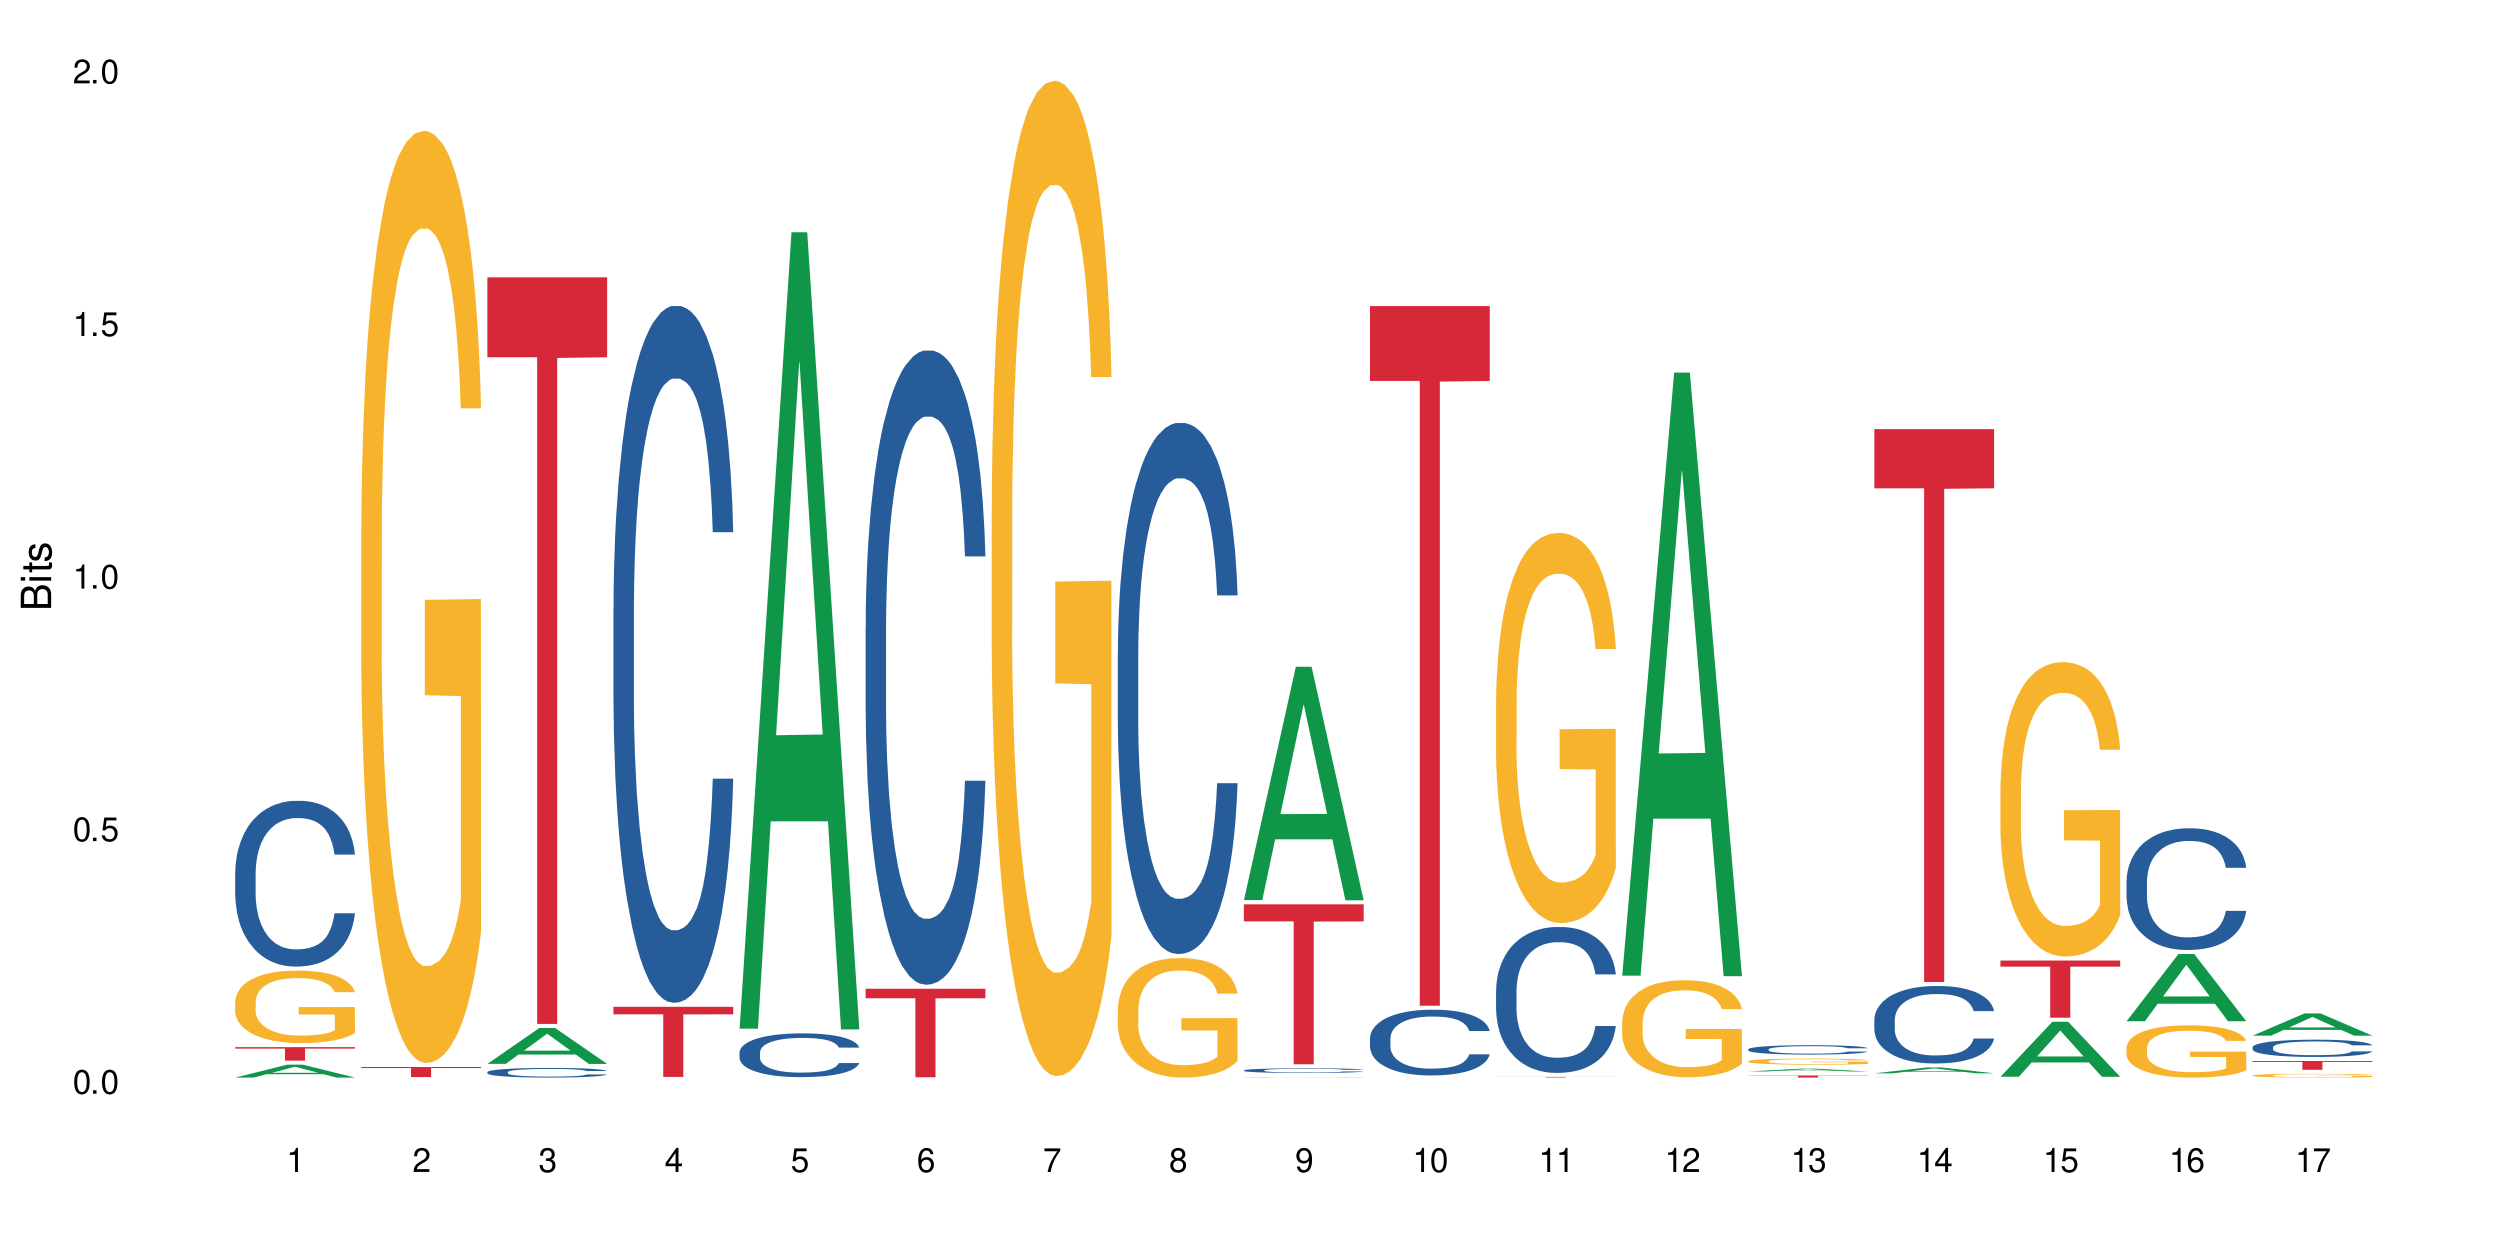 <?xml version="1.0" encoding="UTF-8"?>
<svg xmlns="http://www.w3.org/2000/svg" xmlns:xlink="http://www.w3.org/1999/xlink" width="720" height="360" viewBox="0 0 720 360">
<defs>
<g>
<g id="glyph-0-0">
</g>
<g id="glyph-0-1">
<path d="M 2.641 -6.938 C 2 -6.938 1.422 -6.656 1.078 -6.172 C 0.641 -5.562 0.406 -4.641 0.406 -3.359 C 0.406 -1.016 1.188 0.219 2.641 0.219 C 4.078 0.219 4.859 -1.016 4.859 -3.297 C 4.859 -4.641 4.656 -5.547 4.203 -6.172 C 3.844 -6.656 3.281 -6.938 2.641 -6.938 Z M 2.641 -6.188 C 3.547 -6.188 4 -5.25 4 -3.375 C 4 -1.406 3.562 -0.484 2.625 -0.484 C 1.734 -0.484 1.281 -1.438 1.281 -3.344 C 1.281 -5.25 1.734 -6.188 2.641 -6.188 Z M 2.641 -6.188 "/>
</g>
<g id="glyph-0-2">
<path d="M 1.828 -1 L 0.828 -1 L 0.828 0 L 1.828 0 Z M 1.828 -1 "/>
</g>
<g id="glyph-0-3">
<path d="M 4.562 -6.797 L 1.062 -6.797 L 0.547 -3.094 L 1.328 -3.094 C 1.719 -3.562 2.047 -3.734 2.578 -3.734 C 3.484 -3.734 4.062 -3.109 4.062 -2.094 C 4.062 -1.125 3.484 -0.531 2.578 -0.531 C 1.828 -0.531 1.375 -0.906 1.188 -1.672 L 0.328 -1.672 C 0.453 -1.109 0.547 -0.844 0.75 -0.594 C 1.125 -0.078 1.828 0.219 2.594 0.219 C 3.969 0.219 4.922 -0.781 4.922 -2.219 C 4.922 -3.562 4.031 -4.484 2.719 -4.484 C 2.25 -4.484 1.859 -4.359 1.469 -4.062 L 1.734 -5.969 L 4.562 -5.969 Z M 4.562 -6.797 "/>
</g>
<g id="glyph-0-4">
<path d="M 2.484 -4.938 L 2.484 0 L 3.328 0 L 3.328 -6.938 L 2.766 -6.938 C 2.469 -5.875 2.281 -5.734 0.984 -5.562 L 0.984 -4.938 Z M 2.484 -4.938 "/>
</g>
<g id="glyph-0-5">
<path d="M 4.859 -0.828 L 1.281 -0.828 C 1.359 -1.406 1.672 -1.781 2.5 -2.281 L 3.469 -2.828 C 4.406 -3.344 4.906 -4.062 4.906 -4.906 C 4.906 -5.484 4.672 -6.031 4.266 -6.406 C 3.859 -6.766 3.375 -6.938 2.719 -6.938 C 1.859 -6.938 1.219 -6.625 0.844 -6.031 C 0.609 -5.672 0.5 -5.234 0.484 -4.531 L 1.328 -4.531 C 1.359 -5.016 1.406 -5.281 1.531 -5.516 C 1.75 -5.938 2.188 -6.203 2.703 -6.203 C 3.469 -6.203 4.031 -5.641 4.031 -4.891 C 4.031 -4.344 3.719 -3.859 3.125 -3.516 L 2.234 -3 C 0.812 -2.172 0.406 -1.531 0.328 -0.016 L 4.859 -0.016 Z M 4.859 -0.828 "/>
</g>
<g id="glyph-0-6">
<path d="M 2.125 -3.188 L 2.578 -3.188 C 3.5 -3.188 3.984 -2.766 3.984 -1.922 C 3.984 -1.062 3.469 -0.531 2.594 -0.531 C 1.656 -0.531 1.203 -1 1.156 -2.016 L 0.312 -2.016 C 0.344 -1.453 0.438 -1.094 0.609 -0.781 C 0.953 -0.109 1.625 0.219 2.547 0.219 C 3.953 0.219 4.859 -0.625 4.859 -1.938 C 4.859 -2.828 4.516 -3.297 3.703 -3.594 C 4.344 -3.844 4.656 -4.328 4.656 -5.031 C 4.656 -6.219 3.875 -6.938 2.578 -6.938 C 1.203 -6.938 0.484 -6.172 0.453 -4.703 L 1.297 -4.703 C 1.312 -5.125 1.344 -5.359 1.453 -5.578 C 1.641 -5.969 2.062 -6.203 2.594 -6.203 C 3.344 -6.203 3.797 -5.75 3.797 -5 C 3.797 -4.516 3.609 -4.219 3.25 -4.047 C 3.016 -3.953 2.703 -3.922 2.125 -3.906 Z M 2.125 -3.188 "/>
</g>
<g id="glyph-0-7">
<path d="M 3.141 -1.672 L 3.141 0 L 3.984 0 L 3.984 -1.672 L 4.984 -1.672 L 4.984 -2.438 L 3.984 -2.438 L 3.984 -6.938 L 3.359 -6.938 L 0.266 -2.578 L 0.266 -1.672 Z M 3.141 -2.438 L 1 -2.438 L 3.141 -5.5 Z M 3.141 -2.438 "/>
</g>
<g id="glyph-0-8">
<path d="M 4.781 -5.125 C 4.609 -6.266 3.891 -6.938 2.844 -6.938 C 2.094 -6.938 1.422 -6.578 1.031 -5.953 C 0.594 -5.266 0.406 -4.422 0.406 -3.172 C 0.406 -2 0.578 -1.25 0.984 -0.641 C 1.359 -0.078 1.953 0.219 2.703 0.219 C 3.984 0.219 4.922 -0.75 4.922 -2.094 C 4.922 -3.375 4.062 -4.281 2.844 -4.281 C 2.172 -4.281 1.641 -4.031 1.281 -3.516 C 1.281 -5.234 1.828 -6.188 2.797 -6.188 C 3.391 -6.188 3.797 -5.797 3.938 -5.125 Z M 2.734 -3.531 C 3.547 -3.531 4.062 -2.953 4.062 -2.031 C 4.062 -1.156 3.484 -0.531 2.703 -0.531 C 1.922 -0.531 1.328 -1.188 1.328 -2.078 C 1.328 -2.938 1.906 -3.531 2.734 -3.531 Z M 2.734 -3.531 "/>
</g>
<g id="glyph-0-9">
<path d="M 4.984 -6.797 L 0.438 -6.797 L 0.438 -5.969 L 4.109 -5.969 C 2.5 -3.656 1.828 -2.234 1.328 0 L 2.219 0 C 2.594 -2.172 3.453 -4.047 4.984 -6.094 Z M 4.984 -6.797 "/>
</g>
<g id="glyph-0-10">
<path d="M 3.75 -3.656 C 4.469 -4.094 4.688 -4.438 4.688 -5.078 C 4.688 -6.172 3.844 -6.938 2.641 -6.938 C 1.438 -6.938 0.594 -6.172 0.594 -5.094 C 0.594 -4.438 0.812 -4.094 1.516 -3.656 C 0.734 -3.266 0.359 -2.703 0.359 -1.922 C 0.359 -0.656 1.281 0.219 2.641 0.219 C 3.984 0.219 4.922 -0.656 4.922 -1.922 C 4.922 -2.703 4.531 -3.266 3.75 -3.656 Z M 2.641 -6.188 C 3.359 -6.188 3.812 -5.75 3.812 -5.062 C 3.812 -4.406 3.344 -3.984 2.641 -3.984 C 1.922 -3.984 1.453 -4.406 1.453 -5.078 C 1.453 -5.75 1.922 -6.188 2.641 -6.188 Z M 2.641 -3.266 C 3.484 -3.266 4.062 -2.719 4.062 -1.906 C 4.062 -1.078 3.484 -0.531 2.625 -0.531 C 1.797 -0.531 1.219 -1.094 1.219 -1.906 C 1.219 -2.719 1.781 -3.266 2.641 -3.266 Z M 2.641 -3.266 "/>
</g>
<g id="glyph-0-11">
<path d="M 0.516 -1.578 C 0.672 -0.453 1.406 0.219 2.438 0.219 C 3.188 0.219 3.859 -0.141 4.266 -0.766 C 4.688 -1.453 4.891 -2.297 4.891 -3.547 C 4.891 -4.719 4.703 -5.453 4.312 -6.078 C 3.938 -6.641 3.344 -6.938 2.594 -6.938 C 1.297 -6.938 0.359 -5.969 0.359 -4.625 C 0.359 -3.344 1.234 -2.453 2.453 -2.453 C 3.094 -2.453 3.578 -2.672 4.016 -3.203 C 4 -1.484 3.469 -0.531 2.5 -0.531 C 1.906 -0.531 1.484 -0.906 1.359 -1.578 Z M 2.578 -6.203 C 3.375 -6.203 3.969 -5.531 3.969 -4.641 C 3.969 -3.797 3.391 -3.188 2.547 -3.188 C 1.734 -3.188 1.234 -3.766 1.234 -4.688 C 1.234 -5.562 1.797 -6.203 2.578 -6.203 Z M 2.578 -6.203 "/>
</g>
<g id="glyph-1-0">
</g>
<g id="glyph-1-1">
<path d="M 0 -0.953 L 0 -4.891 C 0 -5.719 -0.234 -6.344 -0.734 -6.797 C -1.188 -7.234 -1.812 -7.469 -2.5 -7.469 C -3.547 -7.469 -4.188 -7 -4.625 -5.875 C -4.984 -6.688 -5.625 -7.094 -6.531 -7.094 C -7.172 -7.094 -7.734 -6.859 -8.141 -6.391 C -8.562 -5.922 -8.75 -5.344 -8.75 -4.5 L -8.75 -0.953 Z M -4.984 -2.062 L -7.766 -2.062 L -7.766 -4.219 C -7.766 -4.844 -7.688 -5.203 -7.453 -5.5 C -7.219 -5.812 -6.859 -5.969 -6.375 -5.969 C -5.891 -5.969 -5.531 -5.812 -5.297 -5.5 C -5.062 -5.203 -4.984 -4.844 -4.984 -4.219 Z M -0.984 -2.062 L -4 -2.062 L -4 -4.781 C -4 -5.766 -3.438 -6.359 -2.484 -6.359 C -1.547 -6.359 -0.984 -5.766 -0.984 -4.781 Z M -0.984 -2.062 "/>
</g>
<g id="glyph-1-2">
<path d="M -6.281 -1.797 L -6.281 -0.797 L 0 -0.797 L 0 -1.797 Z M -8.75 -1.797 L -8.75 -0.797 L -7.484 -0.797 L -7.484 -1.797 Z M -8.75 -1.797 "/>
</g>
<g id="glyph-1-3">
<path d="M -6.281 -3.047 L -6.281 -2.016 L -8.016 -2.016 L -8.016 -1.016 L -6.281 -1.016 L -6.281 -0.172 L -5.469 -0.172 L -5.469 -1.016 L -0.719 -1.016 C -0.078 -1.016 0.281 -1.453 0.281 -2.234 C 0.281 -2.5 0.25 -2.719 0.188 -3.047 L -0.641 -3.047 C -0.609 -2.906 -0.594 -2.766 -0.594 -2.562 C -0.594 -2.141 -0.719 -2.016 -1.156 -2.016 L -5.469 -2.016 L -5.469 -3.047 Z M -6.281 -3.047 "/>
</g>
<g id="glyph-1-4">
<path d="M -4.531 -5.25 C -5.766 -5.25 -6.469 -4.422 -6.469 -2.969 C -6.469 -1.516 -5.719 -0.562 -4.547 -0.562 C -3.562 -0.562 -3.094 -1.062 -2.734 -2.562 L -2.516 -3.484 C -2.344 -4.188 -2.094 -4.469 -1.641 -4.469 C -1.047 -4.469 -0.641 -3.875 -0.641 -3 C -0.641 -2.453 -0.797 -2 -1.062 -1.75 C -1.25 -1.594 -1.422 -1.531 -1.875 -1.469 L -1.875 -0.406 C -0.422 -0.453 0.281 -1.266 0.281 -2.922 C 0.281 -4.5 -0.5 -5.516 -1.719 -5.516 C -2.656 -5.516 -3.172 -4.984 -3.469 -3.734 L -3.703 -2.766 C -3.891 -1.953 -4.156 -1.609 -4.594 -1.609 C -5.188 -1.609 -5.547 -2.125 -5.547 -2.938 C -5.547 -3.75 -5.203 -4.172 -4.531 -4.203 Z M -4.531 -5.25 "/>
</g>
</g>
</defs>
<rect x="-72" y="-36" width="864" height="432" fill="rgb(100%, 100%, 100%)" fill-opacity="1"/>
<path fill-rule="nonzero" fill="rgb(6.275%, 58.824%, 28.235%)" fill-opacity="1" d="M 67.73 310.34 L 67.77 310.336 L 82.695 306.633 L 87.227 306.633 L 102.23 310.344 L 96.957 310.344 L 93.199 309.375 L 76.723 309.375 L 73.039 310.34 L 67.73 310.34 L 78.309 308.973 L 91.688 308.973 L 85.016 307.238 L 84.941 307.234 L 84.871 307.246 L 78.273 308.973 L 78.309 308.973 Z M 67.73 310.34 "/>
<path fill-rule="nonzero" fill="rgb(14.51%, 36.078%, 60%)" fill-opacity="1" d="M 67.73 251.414 L 67.773 251.367 L 67.773 250.32 L 67.898 248.664 L 68.195 246.57 L 68.488 245.129 L 69.246 242.555 L 70.297 240.066 L 71.391 238.148 L 72.191 237.012 L 72.906 236.141 L 74.547 234.523 L 75.598 233.695 L 76.734 232.953 L 78.121 232.211 L 79.133 231.777 L 81.402 231.078 L 83.086 230.773 L 84.391 230.641 L 87.211 230.641 L 88.891 230.816 L 90.113 231.035 L 91.457 231.383 L 92.594 231.777 L 94.57 232.734 L 96.34 233.957 L 97.137 234.656 L 98.402 236.008 L 99.367 237.316 L 100.043 238.453 L 100.797 240.066 L 101.473 242.031 L 101.977 244.254 L 102.23 246.133 L 96.34 246.133 L 96.043 244.387 L 95.707 243.035 L 95.078 241.246 L 94.445 239.98 L 93.562 238.715 L 92.762 237.887 L 91.668 237.055 L 90.703 236.531 L 89.691 236.141 L 88.723 235.879 L 86.875 235.617 L 84.727 235.617 L 83.93 235.703 L 82.289 236.051 L 81.402 236.359 L 80.141 236.969 L 79.258 237.535 L 78.207 238.41 L 77.492 239.152 L 76.609 240.285 L 75.977 241.289 L 75.262 242.73 L 74.84 243.82 L 74.461 245.043 L 74.125 246.48 L 73.875 248.008 L 73.703 249.625 L 73.621 251.195 L 73.621 257.957 L 73.703 259.527 L 73.914 261.359 L 74.461 264.023 L 75.262 266.336 L 76.188 268.168 L 77.07 269.477 L 77.574 270.09 L 78.25 270.785 L 79.301 271.66 L 80.816 272.531 L 81.699 272.883 L 83.043 273.23 L 84.434 273.406 L 86.285 273.406 L 87.926 273.23 L 89.02 273.012 L 90.156 272.664 L 91.711 271.922 L 92.68 271.223 L 93.52 270.395 L 94.152 269.566 L 94.57 268.867 L 95.203 267.516 L 95.707 266.031 L 96.086 264.504 L 96.34 263.02 L 102.23 263.02 L 101.977 264.766 L 101.598 266.465 L 101.219 267.73 L 100.629 269.258 L 99.957 270.613 L 98.988 272.141 L 98.191 273.145 L 97.137 274.234 L 96.172 275.062 L 95.117 275.805 L 93.562 276.676 L 92.551 277.113 L 91.457 277.508 L 90.156 277.855 L 88.516 278.16 L 86.746 278.336 L 85.105 278.379 L 83.34 278.293 L 82.035 278.117 L 80.309 277.727 L 78.164 276.938 L 76.609 276.109 L 75.387 275.281 L 74.336 274.41 L 73.156 273.23 L 71.645 271.309 L 70.719 269.828 L 70.086 268.605 L 69.371 266.902 L 68.867 265.375 L 68.277 262.934 L 67.855 259.832 L 67.73 257.434 Z M 67.73 251.414 "/>
<path fill-rule="nonzero" fill="rgb(96.863%, 70.196%, 16.863%)" fill-opacity="1" d="M 67.73 288.477 L 67.773 288.457 L 67.773 288.078 L 67.941 287.219 L 68.363 286.035 L 68.91 285.062 L 69.496 284.301 L 69.875 283.898 L 70.508 283.328 L 71.055 282.906 L 72.441 282.051 L 74.211 281.25 L 75.176 280.906 L 76.27 280.582 L 77.828 280.219 L 78.543 280.086 L 80.73 279.781 L 83.215 279.59 L 85.949 279.531 L 87.211 279.551 L 88.934 279.629 L 91.289 279.836 L 92.637 280.027 L 93.688 280.219 L 94.781 280.465 L 96.129 280.848 L 97.391 281.305 L 98.402 281.766 L 99.41 282.336 L 100.25 282.945 L 100.965 283.613 L 101.598 284.414 L 101.977 285.082 L 102.23 285.75 L 96.383 285.75 L 96.043 285.082 L 95.664 284.566 L 95.035 283.938 L 94.402 283.48 L 93.773 283.117 L 92.594 282.621 L 91.586 282.316 L 90.324 282.051 L 89.102 281.879 L 87.715 281.766 L 86.875 281.727 L 84.645 281.727 L 82.625 281.859 L 81.445 282.012 L 80.605 282.164 L 79.426 282.449 L 78.711 282.68 L 78.289 282.832 L 77.027 283.422 L 76.188 283.957 L 75.723 284.32 L 75.137 284.891 L 74.715 285.406 L 74.25 286.168 L 74 286.742 L 73.664 288.039 L 73.621 291.473 L 73.746 292.195 L 74 292.977 L 74.336 293.664 L 74.84 294.391 L 75.348 294.941 L 76.23 295.688 L 76.988 296.184 L 77.574 296.508 L 78.711 297.023 L 79.176 297.191 L 80.27 297.535 L 81.402 297.805 L 82.793 298.031 L 83.844 298.148 L 85.527 298.242 L 87.672 298.242 L 90.195 298.129 L 91.797 297.977 L 92.891 297.824 L 93.605 297.688 L 94.488 297.48 L 95.117 297.289 L 95.707 297.078 L 96.422 296.754 L 96.422 292.195 L 86.031 292.176 L 86.031 290.043 L 102.188 290.023 L 102.23 297.48 L 101.344 297.996 L 100.25 298.488 L 99.199 298.871 L 98.105 299.195 L 96.551 299.559 L 95.289 299.785 L 93.352 300.055 L 91.586 300.227 L 89.734 300.34 L 88.094 300.398 L 86.156 300.418 L 84.434 300.379 L 82.582 300.266 L 81.109 300.109 L 79.762 299.922 L 78.418 299.672 L 76.734 299.273 L 75.641 298.949 L 74.504 298.547 L 73.367 298.07 L 72.359 297.555 L 71.688 297.156 L 71.012 296.699 L 70.297 296.125 L 69.625 295.477 L 69.121 294.887 L 68.656 294.219 L 68.32 293.59 L 67.984 292.73 L 67.816 292.043 L 67.73 291.453 Z M 67.73 288.477 "/>
<path fill-rule="nonzero" fill="rgb(83.922%, 15.686%, 22.353%)" fill-opacity="1" d="M 67.73 301.57 L 102.23 301.57 L 102.23 301.988 L 87.852 301.992 L 87.852 305.48 L 82.066 305.48 L 82.066 301.996 L 81.984 301.988 L 67.73 301.988 Z M 67.73 301.57 "/>
<path fill-rule="nonzero" fill="rgb(96.863%, 70.196%, 16.863%)" fill-opacity="1" d="M 104.043 152.66 L 104.086 152.414 L 104.086 147.512 L 104.254 136.477 L 104.676 121.277 L 105.223 108.773 L 105.812 98.965 L 106.191 93.816 L 106.82 86.461 L 107.367 81.066 L 108.758 70.035 L 110.523 59.734 L 111.492 55.324 L 112.586 51.156 L 114.141 46.496 L 114.855 44.781 L 117.043 40.855 L 119.527 38.406 L 122.262 37.668 L 123.523 37.914 L 125.25 38.895 L 127.605 41.594 L 128.949 44.043 L 130.004 46.496 L 131.098 49.684 L 132.441 54.586 L 133.703 60.473 L 134.715 66.355 L 135.723 73.711 L 136.566 81.559 L 137.281 90.137 L 137.91 100.438 L 138.289 109.02 L 138.543 117.598 L 132.695 117.598 L 132.359 109.02 L 131.98 102.398 L 131.348 94.309 L 130.719 88.422 L 130.086 83.766 L 128.91 77.391 L 127.898 73.465 L 126.637 70.035 L 125.418 67.828 L 124.027 66.355 L 123.188 65.867 L 120.957 65.867 L 118.938 67.582 L 117.758 69.543 L 116.918 71.504 L 115.738 75.184 L 115.023 78.125 L 114.605 80.086 L 113.344 87.688 L 112.5 94.551 L 112.039 99.211 L 111.449 106.566 L 111.027 113.188 L 110.566 122.992 L 110.312 130.348 L 109.977 147.02 L 109.934 191.152 L 110.062 200.473 L 110.312 210.523 L 110.648 219.352 L 111.156 228.668 L 111.66 235.777 L 112.543 245.34 L 113.301 251.715 L 113.891 255.883 L 115.023 262.504 L 115.488 264.707 L 116.582 269.121 L 117.719 272.555 L 119.105 275.496 L 120.156 276.969 L 121.84 278.195 L 123.984 278.195 L 126.512 276.723 L 128.109 274.762 L 129.203 272.801 L 129.918 271.082 L 130.801 268.387 L 131.434 265.934 L 132.023 263.238 L 132.738 259.07 L 132.738 200.473 L 122.344 200.227 L 122.344 172.766 L 138.5 172.52 L 138.543 268.387 L 137.66 275.008 L 136.566 281.383 L 135.512 286.285 L 134.418 290.453 L 132.863 295.113 L 131.602 298.055 L 129.664 301.484 L 127.898 303.691 L 126.047 305.164 L 124.406 305.898 L 122.473 306.145 L 120.746 305.656 L 118.895 304.184 L 117.422 302.223 L 116.078 299.77 L 114.73 296.582 L 113.047 291.434 L 111.953 287.266 L 110.816 282.117 L 109.684 275.988 L 108.672 269.367 L 108 264.219 L 107.324 258.336 L 106.609 250.98 L 105.938 242.641 L 105.434 235.043 L 104.969 226.461 L 104.633 218.371 L 104.297 207.336 L 104.129 198.508 L 104.043 190.91 Z M 104.043 152.66 "/>
<path fill-rule="nonzero" fill="rgb(83.922%, 15.686%, 22.353%)" fill-opacity="1" d="M 104.043 307.297 L 138.543 307.297 L 138.543 307.605 L 124.164 307.609 L 124.164 310.191 L 118.379 310.191 L 118.379 307.613 L 118.297 307.605 L 104.043 307.605 Z M 104.043 307.297 "/>
<path fill-rule="nonzero" fill="rgb(6.275%, 58.824%, 28.235%)" fill-opacity="1" d="M 140.359 306.398 L 140.395 306.391 L 155.32 296.055 L 159.855 296.055 L 174.855 306.41 L 169.586 306.41 L 165.828 303.707 L 149.352 303.707 L 145.664 306.398 L 140.359 306.398 L 150.938 302.59 L 164.316 302.578 L 157.645 297.746 L 157.57 297.738 L 157.496 297.766 L 150.898 302.578 L 150.938 302.59 Z M 140.359 306.398 "/>
<path fill-rule="nonzero" fill="rgb(14.51%, 36.078%, 60%)" fill-opacity="1" d="M 140.359 308.773 L 140.398 308.77 L 140.398 308.707 L 140.527 308.613 L 140.82 308.488 L 141.117 308.406 L 141.871 308.258 L 142.926 308.109 L 144.02 308 L 144.816 307.934 L 145.531 307.883 L 147.172 307.789 L 148.227 307.738 L 149.359 307.695 L 150.75 307.652 L 151.758 307.629 L 154.031 307.586 L 155.715 307.57 L 157.02 307.562 L 159.836 307.562 L 161.52 307.574 L 162.738 307.586 L 164.086 307.605 L 165.223 307.629 L 167.199 307.684 L 168.965 307.754 L 169.766 307.797 L 171.027 307.875 L 171.996 307.949 L 172.668 308.016 L 173.426 308.109 L 174.098 308.227 L 174.605 308.355 L 174.855 308.465 L 168.965 308.465 L 168.672 308.363 L 168.336 308.285 L 167.703 308.18 L 167.074 308.105 L 166.191 308.031 L 165.391 307.984 L 164.297 307.938 L 163.328 307.906 L 162.32 307.883 L 161.352 307.867 L 159.5 307.852 L 157.355 307.852 L 156.555 307.855 L 154.914 307.879 L 154.031 307.895 L 152.77 307.93 L 151.887 307.965 L 150.832 308.016 L 150.117 308.059 L 149.234 308.125 L 148.605 308.184 L 147.891 308.266 L 147.469 308.328 L 147.09 308.402 L 146.754 308.484 L 146.5 308.574 L 146.332 308.668 L 146.25 308.758 L 146.25 309.152 L 146.332 309.246 L 146.543 309.352 L 147.09 309.508 L 147.891 309.641 L 148.812 309.75 L 149.699 309.824 L 150.203 309.859 L 150.875 309.902 L 151.926 309.953 L 153.441 310.004 L 154.324 310.023 L 155.672 310.043 L 157.059 310.055 L 158.91 310.055 L 160.551 310.043 L 161.645 310.031 L 162.781 310.012 L 164.34 309.969 L 165.305 309.926 L 166.148 309.879 L 166.777 309.828 L 167.199 309.789 L 167.832 309.711 L 168.336 309.625 L 168.715 309.535 L 168.965 309.449 L 174.855 309.449 L 174.605 309.551 L 174.227 309.648 L 173.848 309.723 L 173.258 309.812 L 172.586 309.891 L 171.617 309.98 L 170.816 310.039 L 169.766 310.102 L 168.797 310.148 L 167.746 310.191 L 166.191 310.246 L 165.18 310.27 L 164.086 310.293 L 162.781 310.312 L 161.141 310.332 L 159.375 310.34 L 157.734 310.344 L 155.965 310.34 L 154.664 310.328 L 152.938 310.305 L 150.793 310.258 L 149.234 310.211 L 148.016 310.164 L 146.965 310.113 L 145.785 310.043 L 144.27 309.93 L 143.344 309.844 L 142.715 309.773 L 142 309.676 L 141.492 309.586 L 140.906 309.445 L 140.484 309.262 L 140.359 309.125 Z M 140.359 308.773 "/>
<path fill-rule="nonzero" fill="rgb(83.922%, 15.686%, 22.353%)" fill-opacity="1" d="M 140.359 79.875 L 174.855 79.875 L 174.855 102.895 L 160.477 103.094 L 160.477 294.902 L 154.695 294.902 L 154.695 103.297 L 154.609 102.895 L 140.359 102.895 Z M 140.359 79.875 "/>
<path fill-rule="nonzero" fill="rgb(14.51%, 36.078%, 60%)" fill-opacity="1" d="M 176.672 175.461 L 176.715 175.277 L 176.715 170.875 L 176.84 163.906 L 177.133 155.102 L 177.43 149.047 L 178.188 138.227 L 179.238 127.773 L 180.332 119.703 L 181.133 114.934 L 181.848 111.266 L 183.488 104.477 L 184.539 100.992 L 185.676 97.875 L 187.062 94.758 L 188.074 92.922 L 190.344 89.988 L 192.027 88.703 L 193.332 88.152 L 196.152 88.152 L 197.832 88.887 L 199.055 89.805 L 200.398 91.27 L 201.535 92.922 L 203.512 96.957 L 205.281 102.094 L 206.078 105.027 L 207.34 110.715 L 208.309 116.215 L 208.98 120.984 L 209.738 127.773 L 210.414 136.027 L 210.918 145.379 L 211.168 153.266 L 205.281 153.266 L 204.984 145.93 L 204.648 140.246 L 204.02 132.723 L 203.387 127.406 L 202.504 122.086 L 201.703 118.602 L 200.609 115.117 L 199.641 112.914 L 198.633 111.266 L 197.664 110.164 L 195.812 109.062 L 193.668 109.062 L 192.867 109.43 L 191.227 110.898 L 190.344 112.18 L 189.082 114.75 L 188.199 117.133 L 187.148 120.801 L 186.434 123.918 L 185.547 128.688 L 184.918 132.906 L 184.203 138.961 L 183.781 143.547 L 183.402 148.68 L 183.066 154.734 L 182.812 161.152 L 182.645 167.941 L 182.562 174.543 L 182.562 202.973 L 182.645 209.578 L 182.855 217.281 L 183.402 228.469 L 184.203 238.191 L 185.129 245.895 L 186.012 251.395 L 186.516 253.965 L 187.188 256.898 L 188.242 260.566 L 189.754 264.234 L 190.641 265.703 L 191.984 267.172 L 193.375 267.902 L 195.227 267.902 L 196.867 267.172 L 197.961 266.254 L 199.094 264.785 L 200.652 261.668 L 201.621 258.734 L 202.461 255.246 L 203.094 251.762 L 203.512 248.828 L 204.145 243.141 L 204.648 236.906 L 205.027 230.484 L 205.281 224.25 L 211.168 224.25 L 210.918 231.586 L 210.539 238.738 L 210.16 244.059 L 209.57 250.48 L 208.898 256.164 L 207.93 262.586 L 207.133 266.805 L 206.078 271.391 L 205.113 274.875 L 204.059 277.992 L 202.504 281.66 L 201.492 283.496 L 200.398 285.145 L 199.094 286.613 L 197.453 287.895 L 195.688 288.629 L 194.047 288.812 L 192.281 288.445 L 190.977 287.715 L 189.25 286.062 L 187.105 282.762 L 185.547 279.277 L 184.328 275.789 L 183.277 272.121 L 182.098 267.172 L 180.586 259.102 L 179.66 252.863 L 179.027 247.727 L 178.312 240.574 L 177.809 234.156 L 177.219 223.883 L 176.797 210.859 L 176.672 200.773 Z M 176.672 175.461 "/>
<path fill-rule="nonzero" fill="rgb(83.922%, 15.686%, 22.353%)" fill-opacity="1" d="M 176.672 289.965 L 211.168 289.965 L 211.168 292.129 L 196.793 292.148 L 196.793 310.164 L 191.008 310.164 L 191.008 292.168 L 190.922 292.129 L 176.672 292.129 Z M 176.672 289.965 "/>
<path fill-rule="nonzero" fill="rgb(6.275%, 58.824%, 28.235%)" fill-opacity="1" d="M 212.984 296.25 L 213.023 296.031 L 227.949 66.891 L 232.484 66.891 L 247.484 296.465 L 242.211 296.465 L 238.453 236.539 L 221.977 236.539 L 218.293 296.25 L 212.984 296.25 L 223.562 211.75 L 236.941 211.531 L 230.27 104.398 L 230.199 104.184 L 230.125 104.832 L 223.527 211.531 L 223.562 211.75 Z M 212.984 296.25 "/>
<path fill-rule="nonzero" fill="rgb(14.51%, 36.078%, 60%)" fill-opacity="1" d="M 212.984 303.098 L 213.027 303.086 L 213.027 302.809 L 213.152 302.371 L 213.449 301.82 L 213.742 301.441 L 214.5 300.762 L 215.551 300.105 L 216.645 299.598 L 217.445 299.297 L 218.16 299.066 L 219.801 298.641 L 220.852 298.422 L 221.988 298.227 L 223.375 298.031 L 224.387 297.918 L 226.66 297.73 L 228.34 297.652 L 229.645 297.617 L 232.465 297.617 L 234.148 297.664 L 235.367 297.719 L 236.715 297.812 L 237.848 297.918 L 239.828 298.168 L 241.594 298.492 L 242.395 298.676 L 243.656 299.031 L 244.621 299.379 L 245.297 299.68 L 246.055 300.105 L 246.727 300.621 L 247.23 301.211 L 247.484 301.703 L 241.594 301.703 L 241.301 301.242 L 240.961 300.887 L 240.332 300.414 L 239.699 300.082 L 238.816 299.746 L 238.016 299.527 L 236.922 299.309 L 235.957 299.172 L 234.945 299.066 L 233.98 299 L 232.129 298.93 L 229.98 298.93 L 229.184 298.953 L 227.543 299.043 L 226.66 299.125 L 225.395 299.285 L 224.512 299.438 L 223.461 299.668 L 222.746 299.863 L 221.863 300.16 L 221.23 300.426 L 220.516 300.805 L 220.094 301.094 L 219.715 301.418 L 219.379 301.797 L 219.129 302.199 L 218.961 302.625 L 218.875 303.039 L 218.875 304.824 L 218.961 305.238 L 219.168 305.723 L 219.715 306.426 L 220.516 307.035 L 221.441 307.52 L 222.324 307.863 L 222.828 308.027 L 223.504 308.211 L 224.555 308.441 L 226.07 308.672 L 226.953 308.762 L 228.301 308.855 L 229.688 308.902 L 231.539 308.902 L 233.18 308.855 L 234.273 308.797 L 235.41 308.707 L 236.965 308.512 L 237.934 308.324 L 238.773 308.105 L 239.406 307.887 L 239.828 307.703 L 240.457 307.348 L 240.961 306.957 L 241.34 306.551 L 241.594 306.16 L 247.484 306.16 L 247.23 306.621 L 246.852 307.07 L 246.473 307.406 L 245.883 307.809 L 245.211 308.164 L 244.242 308.566 L 243.445 308.832 L 242.395 309.121 L 241.426 309.34 L 240.375 309.535 L 238.816 309.766 L 237.809 309.879 L 236.715 309.984 L 235.41 310.074 L 233.77 310.156 L 232 310.203 L 230.359 310.215 L 228.594 310.191 L 227.289 310.145 L 225.566 310.043 L 223.418 309.836 L 221.863 309.617 L 220.641 309.398 L 219.59 309.168 L 218.414 308.855 L 216.898 308.348 L 215.973 307.957 L 215.34 307.637 L 214.625 307.188 L 214.121 306.781 L 213.531 306.137 L 213.113 305.32 L 212.984 304.688 Z M 212.984 303.098 "/>
<path fill-rule="nonzero" fill="rgb(14.51%, 36.078%, 60%)" fill-opacity="1" d="M 249.301 180.438 L 249.34 180.27 L 249.34 176.262 L 249.469 169.918 L 249.762 161.906 L 250.055 156.398 L 250.812 146.547 L 251.867 137.031 L 252.961 129.684 L 253.758 125.344 L 254.473 122.008 L 256.113 115.828 L 257.168 112.656 L 258.301 109.82 L 259.691 106.98 L 260.699 105.312 L 262.973 102.641 L 264.656 101.473 L 265.957 100.973 L 268.777 100.973 L 270.461 101.641 L 271.68 102.473 L 273.027 103.809 L 274.164 105.312 L 276.141 108.984 L 277.906 113.66 L 278.707 116.328 L 279.969 121.504 L 280.938 126.512 L 281.609 130.855 L 282.367 137.031 L 283.039 144.543 L 283.543 153.059 L 283.797 160.234 L 277.906 160.234 L 277.613 153.559 L 277.277 148.383 L 276.645 141.539 L 276.016 136.695 L 275.129 131.855 L 274.332 128.684 L 273.238 125.512 L 272.27 123.508 L 271.262 122.008 L 270.293 121.004 L 268.441 120.004 L 266.297 120.004 L 265.496 120.336 L 263.855 121.672 L 262.973 122.84 L 261.711 125.18 L 260.828 127.348 L 259.773 130.688 L 259.059 133.523 L 258.176 137.867 L 257.543 141.707 L 256.828 147.215 L 256.41 151.387 L 256.031 156.062 L 255.695 161.57 L 255.441 167.414 L 255.273 173.59 L 255.188 179.602 L 255.188 205.477 L 255.273 211.488 L 255.484 218.5 L 256.031 228.684 L 256.828 237.531 L 257.754 244.543 L 258.641 249.551 L 259.145 251.887 L 259.816 254.559 L 260.867 257.898 L 262.383 261.238 L 263.266 262.574 L 264.613 263.91 L 266 264.578 L 267.852 264.578 L 269.492 263.91 L 270.586 263.074 L 271.723 261.738 L 273.277 258.898 L 274.246 256.23 L 275.09 253.059 L 275.719 249.887 L 276.141 247.215 L 276.77 242.039 L 277.277 236.363 L 277.656 230.52 L 277.906 224.844 L 283.797 224.844 L 283.543 231.52 L 283.164 238.031 L 282.789 242.875 L 282.199 248.715 L 281.523 253.891 L 280.559 259.734 L 279.758 263.574 L 278.707 267.75 L 277.738 270.922 L 276.688 273.758 L 275.129 277.098 L 274.121 278.766 L 273.027 280.27 L 271.723 281.605 L 270.082 282.773 L 268.316 283.441 L 266.676 283.609 L 264.906 283.273 L 263.602 282.605 L 261.879 281.105 L 259.734 278.098 L 258.176 274.926 L 256.957 271.754 L 255.902 268.418 L 254.727 263.91 L 253.211 256.562 L 252.285 250.887 L 251.656 246.211 L 250.941 239.703 L 250.434 233.859 L 249.848 224.508 L 249.426 212.656 L 249.301 203.477 Z M 249.301 180.438 "/>
<path fill-rule="nonzero" fill="rgb(83.922%, 15.686%, 22.353%)" fill-opacity="1" d="M 249.301 284.762 L 283.797 284.762 L 283.797 287.492 L 269.418 287.516 L 269.418 310.262 L 263.633 310.262 L 263.633 287.539 L 263.551 287.492 L 249.301 287.492 Z M 249.301 284.762 "/>
<path fill-rule="nonzero" fill="rgb(96.863%, 70.196%, 16.863%)" fill-opacity="1" d="M 285.613 146.023 L 285.656 145.762 L 285.656 140.523 L 285.824 128.742 L 286.242 112.512 L 286.789 99.16 L 287.379 88.688 L 287.758 83.191 L 288.391 75.336 L 288.938 69.578 L 290.324 57.797 L 292.09 46.801 L 293.059 42.086 L 294.152 37.637 L 295.711 32.664 L 296.426 30.832 L 298.613 26.641 L 301.094 24.023 L 303.828 23.238 L 305.09 23.5 L 306.816 24.547 L 309.172 27.426 L 310.52 30.047 L 311.57 32.664 L 312.664 36.066 L 314.012 41.301 L 315.273 47.586 L 316.281 53.867 L 317.293 61.723 L 318.133 70.102 L 318.848 79.262 L 319.48 90.258 L 319.859 99.422 L 320.109 108.586 L 314.262 108.586 L 313.926 99.422 L 313.547 92.352 L 312.918 83.715 L 312.285 77.43 L 311.656 72.457 L 310.477 65.648 L 309.465 61.461 L 308.203 57.797 L 306.984 55.441 L 305.598 53.867 L 304.754 53.344 L 302.523 53.344 L 300.504 55.18 L 299.328 57.273 L 298.484 59.367 L 297.309 63.293 L 296.594 66.434 L 296.172 68.531 L 294.91 76.645 L 294.07 83.977 L 293.605 88.949 L 293.016 96.805 L 292.598 103.871 L 292.133 114.344 L 291.883 122.199 L 291.543 140 L 291.504 187.125 L 291.629 197.074 L 291.883 207.809 L 292.219 217.23 L 292.723 227.18 L 293.227 234.773 L 294.109 244.984 L 294.867 251.789 L 295.457 256.238 L 296.594 263.309 L 297.055 265.664 L 298.148 270.379 L 299.285 274.043 L 300.676 277.184 L 301.727 278.754 L 303.41 280.062 L 305.555 280.062 L 308.078 278.492 L 309.676 276.398 L 310.77 274.305 L 311.484 272.473 L 312.371 269.594 L 313 266.973 L 313.59 264.094 L 314.305 259.645 L 314.305 197.074 L 303.914 196.812 L 303.914 167.488 L 320.07 167.227 L 320.109 269.594 L 319.227 276.66 L 318.133 283.469 L 317.082 288.703 L 315.988 293.152 L 314.43 298.129 L 313.168 301.27 L 311.234 304.934 L 309.465 307.293 L 307.617 308.863 L 305.977 309.648 L 304.039 309.91 L 302.316 309.387 L 300.465 307.816 L 298.992 305.719 L 297.645 303.102 L 296.297 299.699 L 294.617 294.199 L 293.523 289.75 L 292.387 284.254 L 291.25 277.707 L 290.242 270.641 L 289.566 265.141 L 288.895 258.859 L 288.18 251.004 L 287.504 242.102 L 287 233.988 L 286.539 224.824 L 286.203 216.184 L 285.863 204.402 L 285.695 194.98 L 285.613 186.863 Z M 285.613 146.023 "/>
<path fill-rule="nonzero" fill="rgb(14.51%, 36.078%, 60%)" fill-opacity="1" d="M 321.926 188.383 L 321.969 188.242 L 321.969 184.887 L 322.094 179.574 L 322.391 172.867 L 322.684 168.254 L 323.441 160.008 L 324.492 152.039 L 325.586 145.887 L 326.387 142.254 L 327.102 139.457 L 328.742 134.285 L 329.793 131.633 L 330.93 129.254 L 332.316 126.879 L 333.328 125.48 L 335.598 123.246 L 337.281 122.266 L 338.586 121.848 L 341.406 121.848 L 343.086 122.406 L 344.309 123.105 L 345.652 124.223 L 346.789 125.48 L 348.766 128.555 L 350.535 132.469 L 351.332 134.707 L 352.598 139.039 L 353.562 143.234 L 354.238 146.867 L 354.992 152.039 L 355.668 158.328 L 356.172 165.457 L 356.426 171.469 L 350.535 171.469 L 350.238 165.875 L 349.902 161.543 L 349.273 155.812 L 348.641 151.758 L 347.758 147.707 L 346.957 145.051 L 345.863 142.395 L 344.898 140.715 L 343.887 139.457 L 342.918 138.621 L 341.07 137.781 L 338.922 137.781 L 338.125 138.062 L 336.484 139.18 L 335.598 140.156 L 334.336 142.113 L 333.453 143.93 L 332.402 146.727 L 331.688 149.102 L 330.805 152.738 L 330.172 155.953 L 329.457 160.566 L 329.035 164.059 L 328.656 167.973 L 328.32 172.586 L 328.07 177.477 L 327.898 182.648 L 327.816 187.684 L 327.816 209.348 L 327.898 214.379 L 328.109 220.25 L 328.656 228.777 L 329.457 236.184 L 330.383 242.055 L 331.266 246.25 L 331.77 248.207 L 332.445 250.441 L 333.496 253.238 L 335.012 256.035 L 335.895 257.152 L 337.238 258.27 L 338.629 258.828 L 340.48 258.828 L 342.121 258.27 L 343.215 257.57 L 344.352 256.453 L 345.906 254.078 L 346.875 251.84 L 347.715 249.184 L 348.348 246.527 L 348.766 244.293 L 349.398 239.961 L 349.902 235.207 L 350.281 230.316 L 350.535 225.562 L 356.426 225.562 L 356.172 231.152 L 355.793 236.605 L 355.414 240.66 L 354.824 245.551 L 354.152 249.883 L 353.184 254.777 L 352.387 257.992 L 351.332 261.484 L 350.367 264.141 L 349.312 266.516 L 347.758 269.312 L 346.746 270.711 L 345.652 271.969 L 344.352 273.086 L 342.711 274.066 L 340.941 274.625 L 339.301 274.766 L 337.535 274.484 L 336.23 273.926 L 334.504 272.668 L 332.359 270.152 L 330.805 267.496 L 329.582 264.84 L 328.531 262.043 L 327.352 258.27 L 325.84 252.121 L 324.914 247.367 L 324.281 243.453 L 323.566 238.004 L 323.062 233.109 L 322.473 225.281 L 322.051 215.359 L 321.926 207.672 Z M 321.926 188.383 "/>
<path fill-rule="nonzero" fill="rgb(96.863%, 70.196%, 16.863%)" fill-opacity="1" d="M 321.926 290.664 L 321.969 290.633 L 321.969 290.004 L 322.137 288.586 L 322.559 286.637 L 323.105 285.035 L 323.691 283.777 L 324.07 283.117 L 324.703 282.172 L 325.25 281.48 L 326.637 280.066 L 328.406 278.746 L 329.371 278.18 L 330.465 277.645 L 332.023 277.051 L 332.738 276.828 L 334.926 276.324 L 337.41 276.012 L 340.145 275.918 L 341.406 275.949 L 343.129 276.074 L 345.484 276.422 L 346.832 276.734 L 347.883 277.051 L 348.977 277.457 L 350.324 278.086 L 351.586 278.84 L 352.598 279.594 L 353.605 280.539 L 354.445 281.547 L 355.16 282.645 L 355.793 283.965 L 356.172 285.066 L 356.426 286.168 L 350.578 286.168 L 350.238 285.066 L 349.859 284.219 L 349.23 283.18 L 348.598 282.426 L 347.969 281.828 L 346.789 281.012 L 345.781 280.508 L 344.52 280.066 L 343.297 279.785 L 341.91 279.594 L 341.07 279.531 L 338.84 279.531 L 336.82 279.754 L 335.641 280.004 L 334.801 280.258 L 333.621 280.727 L 332.906 281.105 L 332.484 281.355 L 331.223 282.332 L 330.383 283.211 L 329.918 283.809 L 329.332 284.75 L 328.91 285.602 L 328.445 286.859 L 328.195 287.801 L 327.859 289.938 L 327.816 295.598 L 327.941 296.793 L 328.195 298.082 L 328.531 299.215 L 329.035 300.41 L 329.539 301.32 L 330.426 302.547 L 331.184 303.363 L 331.77 303.898 L 332.906 304.746 L 333.371 305.031 L 334.465 305.598 L 335.598 306.035 L 336.988 306.414 L 338.039 306.602 L 339.723 306.758 L 341.867 306.758 L 344.391 306.57 L 345.992 306.32 L 347.086 306.066 L 347.801 305.848 L 348.684 305.5 L 349.312 305.188 L 349.902 304.84 L 350.617 304.309 L 350.617 296.793 L 340.227 296.762 L 340.227 293.242 L 356.383 293.207 L 356.426 305.5 L 355.539 306.352 L 354.445 307.168 L 353.395 307.797 L 352.301 308.332 L 350.746 308.93 L 349.484 309.305 L 347.547 309.746 L 345.781 310.027 L 343.93 310.219 L 342.289 310.312 L 340.352 310.344 L 338.629 310.281 L 336.777 310.09 L 335.305 309.84 L 333.957 309.527 L 332.613 309.117 L 330.93 308.457 L 329.836 307.922 L 328.699 307.262 L 327.562 306.477 L 326.555 305.629 L 325.879 304.969 L 325.207 304.211 L 324.492 303.27 L 323.82 302.199 L 323.316 301.227 L 322.852 300.125 L 322.516 299.09 L 322.18 297.672 L 322.012 296.543 L 321.926 295.566 Z M 321.926 290.664 "/>
<path fill-rule="nonzero" fill="rgb(6.275%, 58.824%, 28.235%)" fill-opacity="1" d="M 358.238 259.227 L 358.277 259.16 L 373.203 192.027 L 377.738 192.027 L 392.738 259.289 L 387.469 259.289 L 383.707 241.73 L 367.234 241.73 L 363.547 259.227 L 358.238 259.227 L 368.816 234.469 L 382.195 234.406 L 375.527 203.016 L 375.453 202.953 L 375.379 203.145 L 368.781 234.406 L 368.816 234.469 Z M 358.238 259.227 "/>
<path fill-rule="nonzero" fill="rgb(14.51%, 36.078%, 60%)" fill-opacity="1" d="M 358.238 308.254 L 358.281 308.254 L 358.281 308.223 L 358.406 308.176 L 358.703 308.117 L 358.996 308.074 L 359.754 308.004 L 360.805 307.934 L 361.898 307.879 L 362.699 307.848 L 363.414 307.82 L 365.055 307.777 L 366.105 307.754 L 367.242 307.73 L 368.633 307.711 L 369.641 307.699 L 371.914 307.68 L 373.594 307.672 L 374.898 307.668 L 377.719 307.668 L 379.402 307.672 L 380.621 307.676 L 381.969 307.688 L 383.105 307.699 L 385.082 307.727 L 386.848 307.762 L 387.648 307.781 L 388.91 307.816 L 389.875 307.855 L 390.551 307.887 L 391.309 307.934 L 391.98 307.988 L 392.484 308.051 L 392.738 308.105 L 386.848 308.105 L 386.555 308.055 L 386.219 308.016 L 385.586 307.965 L 384.953 307.93 L 384.07 307.895 L 383.273 307.871 L 382.18 307.848 L 381.211 307.832 L 380.199 307.82 L 379.234 307.812 L 377.383 307.809 L 374.438 307.809 L 372.797 307.82 L 371.914 307.828 L 370.652 307.844 L 369.766 307.859 L 368.715 307.887 L 368 307.906 L 367.117 307.938 L 366.484 307.969 L 365.77 308.008 L 365.352 308.039 L 364.973 308.074 L 364.633 308.113 L 364.383 308.156 L 364.215 308.203 L 364.129 308.246 L 364.129 308.438 L 364.215 308.484 L 364.426 308.535 L 364.973 308.609 L 365.77 308.676 L 366.695 308.727 L 367.578 308.766 L 368.086 308.781 L 368.758 308.801 L 369.809 308.824 L 371.324 308.852 L 372.207 308.859 L 373.555 308.871 L 374.941 308.875 L 376.793 308.875 L 378.434 308.871 L 379.527 308.863 L 380.664 308.855 L 382.219 308.832 L 383.188 308.812 L 384.027 308.789 L 384.66 308.766 L 385.082 308.746 L 385.711 308.707 L 386.219 308.668 L 386.594 308.625 L 386.848 308.582 L 392.738 308.582 L 392.484 308.629 L 392.105 308.68 L 391.727 308.715 L 391.141 308.758 L 390.465 308.797 L 389.5 308.84 L 388.699 308.867 L 387.648 308.898 L 386.68 308.922 L 385.629 308.941 L 384.07 308.969 L 383.062 308.98 L 381.969 308.992 L 380.664 309 L 379.023 309.008 L 377.254 309.016 L 375.613 309.016 L 373.848 309.012 L 372.543 309.008 L 370.82 308.996 L 368.672 308.973 L 367.117 308.949 L 365.898 308.926 L 364.844 308.902 L 363.668 308.871 L 362.152 308.816 L 361.227 308.773 L 360.598 308.738 L 359.879 308.691 L 359.375 308.648 L 358.785 308.578 L 358.367 308.492 L 358.238 308.422 Z M 358.238 308.254 "/>
<path fill-rule="nonzero" fill="rgb(96.863%, 70.196%, 16.863%)" fill-opacity="1" d="M 358.238 310.242 L 358.281 310.242 L 358.281 310.238 L 358.449 310.234 L 358.871 310.223 L 359.418 310.215 L 360.008 310.207 L 360.387 310.203 L 361.016 310.199 L 361.562 310.195 L 362.953 310.188 L 364.719 310.184 L 365.688 310.18 L 366.781 310.176 L 368.336 310.176 L 369.051 310.172 L 371.238 310.172 L 373.723 310.168 L 379.445 310.168 L 381.801 310.172 L 383.145 310.172 L 384.199 310.176 L 385.293 310.176 L 386.637 310.18 L 387.898 310.184 L 388.91 310.188 L 389.918 310.191 L 390.762 310.195 L 391.477 310.203 L 392.105 310.211 L 392.484 310.215 L 392.738 310.219 L 386.891 310.219 L 386.555 310.215 L 386.176 310.211 L 385.543 310.207 L 384.914 310.203 L 384.281 310.199 L 383.105 310.195 L 382.094 310.191 L 380.832 310.188 L 371.953 310.188 L 371.113 310.191 L 369.934 310.191 L 369.219 310.195 L 368.801 310.195 L 367.539 310.199 L 366.695 310.207 L 366.234 310.207 L 365.645 310.215 L 365.223 310.219 L 364.762 310.223 L 364.508 310.23 L 364.172 310.238 L 364.129 310.27 L 364.258 310.273 L 364.508 310.281 L 364.844 310.285 L 365.352 310.293 L 365.855 310.297 L 366.738 310.305 L 367.496 310.309 L 368.086 310.309 L 369.219 310.316 L 369.684 310.316 L 370.777 310.32 L 371.914 310.32 L 373.301 310.324 L 382.305 310.324 L 383.398 310.32 L 384.996 310.32 L 385.629 310.316 L 386.219 310.316 L 386.934 310.312 L 386.934 310.273 L 376.539 310.273 L 376.539 310.258 L 392.695 310.258 L 392.738 310.32 L 391.855 310.324 L 390.762 310.328 L 389.707 310.332 L 388.613 310.332 L 387.059 310.336 L 385.797 310.34 L 382.094 310.34 L 380.242 310.344 L 373.09 310.344 L 371.617 310.34 L 370.273 310.34 L 368.926 310.336 L 367.242 310.332 L 366.148 310.332 L 365.012 310.328 L 363.879 310.324 L 362.867 310.32 L 362.195 310.316 L 361.52 310.312 L 360.805 310.309 L 360.133 310.301 L 359.629 310.297 L 359.164 310.293 L 358.324 310.273 L 358.238 310.27 Z M 358.238 310.242 "/>
<path fill-rule="nonzero" fill="rgb(83.922%, 15.686%, 22.353%)" fill-opacity="1" d="M 358.238 260.441 L 392.738 260.441 L 392.738 265.371 L 378.359 265.418 L 378.359 306.512 L 372.574 306.512 L 372.574 265.461 L 372.492 265.371 L 358.238 265.371 Z M 358.238 260.441 "/>
<path fill-rule="nonzero" fill="rgb(14.51%, 36.078%, 60%)" fill-opacity="1" d="M 394.555 299.039 L 394.594 299.023 L 394.594 298.605 L 394.723 297.949 L 395.016 297.117 L 395.312 296.547 L 396.066 295.527 L 397.121 294.543 L 398.215 293.781 L 399.012 293.332 L 399.727 292.984 L 401.367 292.344 L 402.422 292.016 L 403.555 291.723 L 404.945 291.43 L 405.953 291.254 L 408.227 290.977 L 409.91 290.855 L 411.215 290.805 L 414.031 290.805 L 415.715 290.875 L 416.934 290.961 L 418.281 291.098 L 419.418 291.254 L 421.395 291.637 L 423.16 292.121 L 423.961 292.398 L 425.223 292.934 L 426.191 293.453 L 426.863 293.902 L 427.621 294.543 L 428.293 295.32 L 428.801 296.203 L 429.051 296.945 L 423.16 296.945 L 422.867 296.254 L 422.531 295.719 L 421.898 295.008 L 421.27 294.508 L 420.387 294.004 L 419.586 293.676 L 418.492 293.348 L 417.523 293.141 L 416.516 292.984 L 415.547 292.883 L 413.695 292.777 L 411.551 292.777 L 410.75 292.812 L 409.109 292.949 L 408.227 293.07 L 406.965 293.312 L 406.082 293.539 L 405.027 293.883 L 404.312 294.18 L 403.43 294.629 L 402.801 295.027 L 402.086 295.598 L 401.664 296.027 L 401.285 296.512 L 400.949 297.086 L 400.695 297.691 L 400.527 298.328 L 400.441 298.953 L 400.441 301.633 L 400.527 302.258 L 400.738 302.984 L 401.285 304.039 L 402.086 304.953 L 403.008 305.68 L 403.895 306.199 L 404.398 306.441 L 405.07 306.719 L 406.121 307.066 L 407.637 307.41 L 408.52 307.551 L 409.867 307.688 L 411.254 307.758 L 413.105 307.758 L 414.746 307.688 L 415.84 307.602 L 416.977 307.465 L 418.535 307.168 L 419.5 306.891 L 420.344 306.562 L 420.973 306.234 L 421.395 305.957 L 422.027 305.422 L 422.531 304.832 L 422.91 304.227 L 423.16 303.641 L 429.051 303.641 L 428.801 304.332 L 428.422 305.008 L 428.043 305.508 L 427.453 306.113 L 426.781 306.648 L 425.812 307.254 L 425.012 307.652 L 423.961 308.086 L 422.992 308.414 L 421.941 308.707 L 420.387 309.055 L 419.375 309.227 L 418.281 309.383 L 416.977 309.523 L 415.336 309.645 L 413.57 309.711 L 411.93 309.73 L 410.16 309.695 L 408.859 309.625 L 407.133 309.469 L 404.988 309.16 L 403.43 308.828 L 402.211 308.5 L 401.16 308.156 L 399.98 307.688 L 398.465 306.926 L 397.539 306.34 L 396.91 305.855 L 396.195 305.18 L 395.688 304.574 L 395.102 303.605 L 394.68 302.379 L 394.555 301.426 Z M 394.555 299.039 "/>
<path fill-rule="nonzero" fill="rgb(83.922%, 15.686%, 22.353%)" fill-opacity="1" d="M 394.555 88.145 L 429.051 88.145 L 429.051 109.715 L 414.672 109.902 L 414.672 289.652 L 408.891 289.652 L 408.891 110.094 L 408.805 109.715 L 394.555 109.715 Z M 394.555 88.145 "/>
<path fill-rule="nonzero" fill="rgb(14.51%, 36.078%, 60%)" fill-opacity="1" d="M 430.867 285.266 L 430.91 285.23 L 430.91 284.309 L 431.035 282.848 L 431.328 281.004 L 431.625 279.738 L 432.383 277.473 L 433.434 275.281 L 434.527 273.594 L 435.328 272.594 L 436.043 271.824 L 437.684 270.406 L 438.734 269.676 L 439.871 269.023 L 441.258 268.371 L 442.27 267.984 L 444.539 267.371 L 446.223 267.102 L 447.527 266.988 L 450.348 266.988 L 452.027 267.141 L 453.25 267.332 L 454.594 267.641 L 455.73 267.984 L 457.707 268.828 L 459.477 269.906 L 460.273 270.52 L 461.535 271.711 L 462.504 272.863 L 463.176 273.859 L 463.934 275.281 L 464.609 277.012 L 465.113 278.969 L 465.363 280.621 L 459.477 280.621 L 459.18 279.086 L 458.844 277.895 L 458.215 276.32 L 457.582 275.207 L 456.699 274.09 L 455.898 273.363 L 454.805 272.633 L 453.836 272.172 L 452.828 271.824 L 451.859 271.594 L 450.008 271.363 L 447.863 271.363 L 447.062 271.441 L 445.422 271.75 L 444.539 272.016 L 443.277 272.555 L 442.395 273.055 L 441.344 273.824 L 440.629 274.477 L 439.742 275.473 L 439.113 276.355 L 438.398 277.625 L 437.977 278.586 L 437.598 279.66 L 437.262 280.926 L 437.008 282.273 L 436.84 283.691 L 436.758 285.074 L 436.758 291.027 L 436.84 292.41 L 437.051 294.023 L 437.598 296.367 L 438.398 298.402 L 439.324 300.016 L 440.207 301.168 L 440.711 301.703 L 441.383 302.32 L 442.438 303.086 L 443.949 303.855 L 444.836 304.164 L 446.18 304.469 L 447.57 304.621 L 449.422 304.621 L 451.062 304.469 L 452.156 304.277 L 453.289 303.969 L 454.848 303.316 L 455.816 302.703 L 456.656 301.973 L 457.289 301.242 L 457.707 300.629 L 458.34 299.438 L 458.844 298.133 L 459.223 296.789 L 459.477 295.484 L 465.363 295.484 L 465.113 297.02 L 464.734 298.516 L 464.355 299.629 L 463.766 300.977 L 463.094 302.164 L 462.125 303.508 L 461.328 304.395 L 460.273 305.352 L 459.309 306.082 L 458.254 306.734 L 456.699 307.504 L 455.688 307.887 L 454.594 308.234 L 453.289 308.539 L 451.648 308.809 L 449.883 308.961 L 448.242 309 L 446.477 308.926 L 445.172 308.77 L 443.445 308.426 L 441.301 307.734 L 439.742 307.004 L 438.523 306.273 L 437.473 305.508 L 436.293 304.469 L 434.781 302.781 L 433.855 301.473 L 433.223 300.398 L 432.508 298.902 L 432.004 297.555 L 431.414 295.406 L 430.992 292.68 L 430.867 290.566 Z M 430.867 285.266 "/>
<path fill-rule="nonzero" fill="rgb(96.863%, 70.196%, 16.863%)" fill-opacity="1" d="M 430.867 201.594 L 430.91 201.492 L 430.91 199.441 L 431.078 194.82 L 431.5 188.461 L 432.047 183.227 L 432.633 179.121 L 433.012 176.965 L 433.645 173.887 L 434.191 171.629 L 435.578 167.012 L 437.348 162.703 L 438.312 160.855 L 439.406 159.109 L 440.965 157.16 L 441.68 156.441 L 443.867 154.801 L 446.348 153.773 L 449.082 153.469 L 450.348 153.57 L 452.07 153.98 L 454.426 155.109 L 455.773 156.137 L 456.824 157.16 L 457.918 158.496 L 459.266 160.547 L 460.527 163.012 L 461.535 165.473 L 462.547 168.551 L 463.387 171.836 L 464.102 175.426 L 464.734 179.738 L 465.113 183.328 L 465.363 186.922 L 459.516 186.922 L 459.18 183.328 L 458.801 180.559 L 458.172 177.172 L 457.539 174.711 L 456.91 172.758 L 455.73 170.09 L 454.723 168.449 L 453.457 167.012 L 452.238 166.09 L 450.852 165.473 L 450.008 165.27 L 447.781 165.27 L 445.762 165.988 L 444.582 166.809 L 443.742 167.629 L 442.562 169.168 L 441.848 170.398 L 441.426 171.219 L 440.164 174.402 L 439.324 177.273 L 438.859 179.223 L 438.27 182.305 L 437.852 185.074 L 437.387 189.18 L 437.137 192.258 L 436.801 199.234 L 436.758 217.707 L 436.883 221.605 L 437.137 225.812 L 437.473 229.508 L 437.977 233.406 L 438.48 236.383 L 439.367 240.383 L 440.121 243.051 L 440.711 244.797 L 441.848 247.566 L 442.309 248.492 L 443.402 250.34 L 444.539 251.773 L 445.93 253.008 L 446.98 253.621 L 448.664 254.137 L 450.809 254.137 L 453.332 253.52 L 454.93 252.699 L 456.023 251.879 L 456.742 251.16 L 457.625 250.031 L 458.254 249.004 L 458.844 247.875 L 459.559 246.133 L 459.559 221.605 L 449.168 221.504 L 449.168 210.008 L 465.324 209.906 L 465.363 250.031 L 464.48 252.801 L 463.387 255.469 L 462.336 257.523 L 461.242 259.266 L 459.684 261.215 L 458.422 262.445 L 456.488 263.883 L 454.723 264.809 L 452.871 265.422 L 451.23 265.73 L 449.293 265.832 L 447.57 265.629 L 445.719 265.012 L 444.246 264.191 L 442.898 263.164 L 441.555 261.832 L 439.871 259.676 L 438.777 257.934 L 437.641 255.777 L 436.504 253.211 L 435.496 250.441 L 434.82 248.285 L 434.148 245.824 L 433.434 242.746 L 432.762 239.254 L 432.254 236.074 L 431.793 232.484 L 431.457 229.098 L 431.121 224.48 L 430.953 220.785 L 430.867 217.602 Z M 430.867 201.594 "/>
<path fill-rule="nonzero" fill="rgb(83.922%, 15.686%, 22.353%)" fill-opacity="1" d="M 430.867 310.152 L 465.363 310.152 L 465.363 310.172 L 450.988 310.172 L 450.988 310.32 L 445.203 310.32 L 445.203 310.172 L 430.867 310.172 Z M 430.867 310.152 "/>
<path fill-rule="nonzero" fill="rgb(6.275%, 58.824%, 28.235%)" fill-opacity="1" d="M 467.18 280.992 L 467.219 280.828 L 482.145 107.316 L 486.68 107.316 L 501.68 281.152 L 496.406 281.152 L 492.648 235.777 L 476.172 235.777 L 472.488 280.992 L 467.18 280.992 L 477.758 217.004 L 491.137 216.844 L 484.465 135.719 L 484.395 135.555 L 484.32 136.047 L 477.723 216.844 L 477.758 217.004 Z M 467.18 280.992 "/>
<path fill-rule="nonzero" fill="rgb(96.863%, 70.196%, 16.863%)" fill-opacity="1" d="M 467.18 294.273 L 467.223 294.246 L 467.223 293.738 L 467.391 292.59 L 467.812 291.008 L 468.359 289.707 L 468.949 288.688 L 469.328 288.148 L 469.957 287.383 L 470.504 286.824 L 471.891 285.676 L 473.66 284.602 L 474.629 284.145 L 475.723 283.711 L 477.277 283.227 L 477.992 283.047 L 480.18 282.637 L 482.664 282.383 L 485.398 282.309 L 486.66 282.332 L 488.383 282.434 L 490.738 282.715 L 492.086 282.969 L 493.137 283.227 L 494.23 283.559 L 495.578 284.066 L 496.84 284.68 L 497.852 285.293 L 498.859 286.059 L 499.703 286.875 L 500.418 287.766 L 501.047 288.84 L 501.426 289.73 L 501.68 290.625 L 495.832 290.625 L 495.496 289.73 L 495.117 289.043 L 494.484 288.199 L 493.852 287.59 L 493.223 287.105 L 492.043 286.441 L 491.035 286.031 L 489.773 285.676 L 488.551 285.445 L 487.164 285.293 L 486.324 285.242 L 484.094 285.242 L 482.074 285.418 L 480.895 285.625 L 480.055 285.828 L 478.875 286.211 L 478.16 286.516 L 477.742 286.723 L 476.477 287.512 L 475.637 288.227 L 475.176 288.711 L 474.586 289.477 L 474.164 290.164 L 473.703 291.188 L 473.449 291.953 L 473.113 293.688 L 473.07 298.277 L 473.195 299.25 L 473.449 300.293 L 473.785 301.215 L 474.289 302.184 L 474.797 302.922 L 475.68 303.918 L 476.438 304.582 L 477.023 305.016 L 478.16 305.703 L 478.625 305.934 L 479.719 306.395 L 480.855 306.75 L 482.242 307.055 L 483.293 307.211 L 484.977 307.336 L 487.121 307.336 L 489.645 307.184 L 491.246 306.98 L 492.34 306.777 L 493.055 306.598 L 493.938 306.316 L 494.57 306.062 L 495.156 305.781 L 495.871 305.348 L 495.871 299.25 L 485.48 299.223 L 485.48 296.367 L 501.637 296.34 L 501.68 306.316 L 500.797 307.004 L 499.703 307.668 L 498.648 308.18 L 497.555 308.613 L 496 309.098 L 494.738 309.402 L 492.801 309.762 L 491.035 309.992 L 489.184 310.145 L 487.543 310.219 L 485.609 310.246 L 483.883 310.195 L 482.031 310.043 L 480.559 309.836 L 479.211 309.582 L 477.867 309.25 L 476.184 308.715 L 475.09 308.281 L 473.953 307.746 L 472.816 307.105 L 471.809 306.418 L 471.137 305.883 L 470.461 305.27 L 469.746 304.504 L 469.074 303.637 L 468.57 302.848 L 468.105 301.953 L 467.77 301.109 L 467.434 299.965 L 467.266 299.043 L 467.18 298.254 Z M 467.18 294.273 "/>
<path fill-rule="nonzero" fill="rgb(6.275%, 58.824%, 28.235%)" fill-opacity="1" d="M 503.496 308.582 L 503.531 308.582 L 518.457 307.785 L 522.992 307.785 L 537.992 308.582 L 532.723 308.582 L 528.961 308.375 L 512.488 308.375 L 508.801 308.582 L 503.496 308.582 L 514.07 308.289 L 527.449 308.289 L 520.781 307.914 L 520.707 307.914 L 520.633 307.918 L 514.035 308.289 L 514.07 308.289 Z M 503.496 308.582 "/>
<path fill-rule="nonzero" fill="rgb(14.51%, 36.078%, 60%)" fill-opacity="1" d="M 503.496 302.195 L 503.535 302.191 L 503.535 302.133 L 503.664 302.039 L 503.957 301.922 L 504.25 301.84 L 505.008 301.695 L 506.062 301.555 L 507.156 301.445 L 507.953 301.379 L 508.668 301.332 L 510.309 301.238 L 511.363 301.191 L 512.496 301.148 L 513.887 301.109 L 514.895 301.082 L 517.168 301.043 L 518.852 301.027 L 520.152 301.02 L 522.973 301.02 L 524.656 301.027 L 525.875 301.043 L 527.223 301.062 L 528.359 301.082 L 530.336 301.137 L 532.102 301.207 L 532.902 301.246 L 534.164 301.324 L 535.133 301.398 L 535.805 301.461 L 536.562 301.555 L 537.234 301.664 L 537.738 301.789 L 537.992 301.895 L 532.102 301.895 L 531.809 301.797 L 531.473 301.723 L 530.84 301.621 L 530.211 301.547 L 529.324 301.477 L 528.527 301.43 L 527.434 301.383 L 526.465 301.352 L 525.457 301.332 L 524.488 301.316 L 522.637 301.301 L 520.492 301.301 L 519.691 301.305 L 518.051 301.324 L 517.168 301.344 L 515.906 301.379 L 515.023 301.41 L 513.969 301.461 L 513.254 301.5 L 512.371 301.566 L 511.738 301.621 L 511.023 301.703 L 510.605 301.766 L 510.227 301.836 L 509.891 301.914 L 509.637 302.004 L 509.469 302.094 L 509.383 302.184 L 509.383 302.566 L 509.469 302.656 L 509.68 302.758 L 510.227 302.91 L 511.023 303.039 L 511.949 303.145 L 512.832 303.219 L 513.34 303.254 L 514.012 303.293 L 515.062 303.34 L 516.578 303.391 L 517.461 303.41 L 518.809 303.43 L 520.195 303.441 L 522.047 303.441 L 523.688 303.43 L 524.781 303.418 L 525.918 303.398 L 527.473 303.355 L 528.441 303.316 L 529.285 303.27 L 529.914 303.223 L 530.336 303.184 L 530.965 303.105 L 531.473 303.023 L 531.852 302.938 L 532.102 302.852 L 537.992 302.852 L 537.738 302.949 L 537.359 303.047 L 536.984 303.117 L 536.395 303.207 L 535.719 303.281 L 534.754 303.367 L 533.953 303.426 L 532.902 303.488 L 531.934 303.535 L 530.883 303.574 L 529.324 303.625 L 528.316 303.648 L 527.223 303.672 L 525.918 303.691 L 524.277 303.711 L 522.512 303.719 L 520.871 303.723 L 519.102 303.715 L 517.797 303.707 L 516.074 303.684 L 513.93 303.641 L 512.371 303.594 L 511.152 303.547 L 510.098 303.496 L 508.922 303.43 L 507.406 303.32 L 506.48 303.238 L 505.852 303.168 L 505.137 303.07 L 504.629 302.984 L 504.043 302.848 L 503.621 302.672 L 503.496 302.535 Z M 503.496 302.195 "/>
<path fill-rule="nonzero" fill="rgb(96.863%, 70.196%, 16.863%)" fill-opacity="1" d="M 503.496 305.629 L 503.535 305.625 L 503.535 305.594 L 503.703 305.523 L 504.125 305.422 L 504.672 305.34 L 505.262 305.277 L 505.641 305.242 L 506.27 305.195 L 506.816 305.16 L 508.207 305.086 L 509.973 305.02 L 510.941 304.988 L 512.035 304.961 L 513.59 304.934 L 514.305 304.922 L 516.492 304.895 L 518.977 304.879 L 521.711 304.875 L 522.973 304.875 L 524.699 304.883 L 527.055 304.898 L 528.398 304.918 L 529.453 304.934 L 530.547 304.953 L 531.891 304.984 L 533.152 305.023 L 534.164 305.062 L 535.172 305.109 L 536.016 305.16 L 536.73 305.219 L 537.359 305.285 L 537.738 305.34 L 537.992 305.398 L 532.145 305.398 L 531.809 305.34 L 531.43 305.297 L 530.797 305.246 L 530.168 305.207 L 529.535 305.176 L 528.359 305.133 L 527.348 305.109 L 526.086 305.086 L 524.867 305.07 L 523.477 305.062 L 522.637 305.059 L 520.406 305.059 L 518.387 305.07 L 517.211 305.082 L 516.367 305.098 L 515.191 305.121 L 514.477 305.141 L 514.055 305.152 L 512.793 305.203 L 511.949 305.246 L 511.488 305.277 L 510.898 305.324 L 510.477 305.367 L 510.016 305.434 L 509.762 305.48 L 509.426 305.59 L 509.383 305.879 L 509.512 305.941 L 509.762 306.008 L 510.098 306.062 L 510.605 306.125 L 511.109 306.172 L 511.992 306.234 L 512.75 306.277 L 513.34 306.305 L 514.477 306.348 L 514.938 306.359 L 516.031 306.391 L 517.168 306.414 L 518.555 306.434 L 519.605 306.441 L 521.289 306.449 L 523.438 306.449 L 525.961 306.441 L 527.559 306.426 L 528.652 306.414 L 529.367 306.402 L 530.25 306.387 L 530.883 306.371 L 531.473 306.352 L 532.188 306.324 L 532.188 305.941 L 521.797 305.938 L 521.797 305.758 L 537.949 305.758 L 537.992 306.387 L 537.109 306.43 L 536.016 306.469 L 534.965 306.504 L 533.871 306.531 L 532.312 306.559 L 531.051 306.578 L 529.117 306.602 L 527.348 306.617 L 525.496 306.625 L 523.855 306.633 L 521.922 306.633 L 520.195 306.629 L 518.344 306.621 L 516.871 306.605 L 515.527 306.59 L 514.18 306.57 L 512.496 306.535 L 511.402 306.508 L 510.27 306.477 L 509.133 306.434 L 508.121 306.391 L 507.449 306.359 L 506.777 306.32 L 506.062 306.27 L 505.387 306.215 L 504.883 306.168 L 504.418 306.109 L 504.082 306.059 L 503.746 305.984 L 503.578 305.926 L 503.496 305.879 Z M 503.496 305.629 "/>
<path fill-rule="nonzero" fill="rgb(83.922%, 15.686%, 22.353%)" fill-opacity="1" d="M 503.496 309.734 L 537.992 309.734 L 537.992 309.801 L 523.613 309.801 L 523.613 310.344 L 517.828 310.344 L 517.828 309.801 L 503.496 309.801 Z M 503.496 309.734 "/>
<path fill-rule="nonzero" fill="rgb(6.275%, 58.824%, 28.235%)" fill-opacity="1" d="M 539.809 309.117 L 539.844 309.113 L 554.773 307.434 L 559.305 307.434 L 574.305 309.117 L 569.035 309.117 L 565.277 308.676 L 548.801 308.676 L 545.117 309.117 L 539.809 309.117 L 550.387 308.496 L 563.766 308.496 L 557.094 307.707 L 557.02 307.707 L 556.945 307.711 L 550.348 308.496 L 550.387 308.496 Z M 539.809 309.117 "/>
<path fill-rule="nonzero" fill="rgb(14.51%, 36.078%, 60%)" fill-opacity="1" d="M 539.809 293.684 L 539.852 293.66 L 539.852 293.172 L 539.977 292.398 L 540.27 291.418 L 540.566 290.746 L 541.324 289.543 L 542.375 288.383 L 543.469 287.484 L 544.266 286.957 L 544.984 286.547 L 546.625 285.793 L 547.676 285.406 L 548.812 285.059 L 550.199 284.711 L 551.211 284.508 L 553.48 284.184 L 555.164 284.039 L 556.469 283.98 L 559.285 283.98 L 560.969 284.059 L 562.191 284.164 L 563.535 284.324 L 564.672 284.508 L 566.648 284.957 L 568.414 285.527 L 569.215 285.855 L 570.477 286.484 L 571.445 287.098 L 572.117 287.629 L 572.875 288.383 L 573.547 289.301 L 574.055 290.34 L 574.305 291.215 L 568.414 291.215 L 568.121 290.398 L 567.785 289.77 L 567.152 288.934 L 566.523 288.34 L 565.641 287.75 L 564.84 287.363 L 563.746 286.977 L 562.777 286.73 L 561.77 286.547 L 560.801 286.426 L 558.949 286.305 L 556.805 286.305 L 556.004 286.344 L 554.363 286.508 L 553.48 286.648 L 552.219 286.934 L 551.336 287.199 L 550.285 287.609 L 549.566 287.953 L 548.684 288.484 L 548.055 288.953 L 547.34 289.625 L 546.918 290.137 L 546.539 290.707 L 546.203 291.379 L 545.949 292.094 L 545.781 292.848 L 545.699 293.582 L 545.699 296.742 L 545.781 297.473 L 545.992 298.332 L 546.539 299.574 L 547.34 300.656 L 548.266 301.512 L 549.148 302.121 L 549.652 302.406 L 550.324 302.734 L 551.379 303.141 L 552.891 303.551 L 553.773 303.711 L 555.121 303.875 L 556.512 303.957 L 558.359 303.957 L 560 303.875 L 561.094 303.773 L 562.23 303.609 L 563.789 303.266 L 564.754 302.938 L 565.598 302.551 L 566.227 302.164 L 566.648 301.836 L 567.281 301.203 L 567.785 300.512 L 568.164 299.797 L 568.414 299.105 L 574.305 299.105 L 574.055 299.922 L 573.676 300.715 L 573.297 301.309 L 572.707 302.02 L 572.035 302.652 L 571.066 303.367 L 570.266 303.836 L 569.215 304.344 L 568.246 304.73 L 567.195 305.078 L 565.641 305.484 L 564.629 305.691 L 563.535 305.875 L 562.23 306.035 L 560.59 306.18 L 558.824 306.262 L 557.184 306.281 L 555.418 306.238 L 554.113 306.16 L 552.387 305.977 L 550.242 305.609 L 548.684 305.223 L 547.465 304.832 L 546.414 304.426 L 545.234 303.875 L 543.719 302.977 L 542.793 302.285 L 542.164 301.715 L 541.449 300.918 L 540.945 300.207 L 540.355 299.062 L 539.934 297.617 L 539.809 296.496 Z M 539.809 293.684 "/>
<path fill-rule="nonzero" fill="rgb(96.863%, 70.196%, 16.863%)" fill-opacity="1" d="M 539.809 310.301 L 539.852 310.301 L 540.02 310.297 L 540.438 310.293 L 540.984 310.289 L 541.574 310.285 L 542.586 310.285 L 543.133 310.281 L 544.52 310.277 L 546.285 310.277 L 547.254 310.273 L 550.621 310.273 L 552.809 310.27 L 563.367 310.27 L 564.715 310.273 L 568.207 310.273 L 569.469 310.277 L 570.477 310.277 L 571.488 310.281 L 572.328 310.281 L 573.043 310.285 L 573.676 310.285 L 574.055 310.289 L 574.305 310.293 L 568.457 310.293 L 568.121 310.289 L 567.742 310.289 L 567.113 310.285 L 566.48 310.285 L 565.848 310.281 L 563.66 310.281 L 562.398 310.277 L 552.68 310.277 L 551.504 310.281 L 550.367 310.281 L 549.105 310.285 L 547.801 310.285 L 547.211 310.289 L 546.793 310.289 L 546.328 310.293 L 546.078 310.297 L 545.738 310.301 L 545.699 310.312 L 545.824 310.312 L 546.078 310.316 L 546.414 310.32 L 546.918 310.32 L 547.422 310.324 L 548.305 310.328 L 549.652 310.328 L 550.789 310.332 L 552.344 310.332 L 553.48 310.336 L 564.965 310.336 L 565.68 310.332 L 568.5 310.332 L 568.5 310.312 L 558.109 310.312 L 558.109 310.309 L 574.266 310.309 L 574.305 310.332 L 573.422 310.336 L 571.277 310.336 L 570.184 310.34 L 567.363 310.34 L 565.43 310.344 L 553.188 310.344 L 551.84 310.34 L 547.719 310.34 L 546.582 310.336 L 545.445 310.336 L 544.438 310.332 L 543.09 310.332 L 542.375 310.328 L 541.699 310.324 L 541.195 310.324 L 540.734 310.32 L 540.398 310.32 L 540.059 310.316 L 539.891 310.312 L 539.809 310.312 Z M 539.809 310.301 "/>
<path fill-rule="nonzero" fill="rgb(83.922%, 15.686%, 22.353%)" fill-opacity="1" d="M 539.809 123.586 L 574.305 123.586 L 574.305 140.633 L 559.93 140.781 L 559.93 282.824 L 554.145 282.824 L 554.145 140.934 L 554.059 140.633 L 539.809 140.633 Z M 539.809 123.586 "/>
<path fill-rule="nonzero" fill="rgb(6.275%, 58.824%, 28.235%)" fill-opacity="1" d="M 576.121 310.109 L 576.16 310.094 L 591.086 294.262 L 595.617 294.262 L 610.621 310.121 L 605.348 310.121 L 601.59 305.984 L 585.113 305.984 L 581.43 310.109 L 576.121 310.109 L 586.699 304.27 L 600.078 304.254 L 593.406 296.855 L 593.332 296.84 L 593.262 296.883 L 586.664 304.254 L 586.699 304.27 Z M 576.121 310.109 "/>
<path fill-rule="nonzero" fill="rgb(96.863%, 70.196%, 16.863%)" fill-opacity="1" d="M 576.121 227 L 576.164 226.922 L 576.164 225.375 L 576.332 221.891 L 576.754 217.09 L 577.301 213.141 L 577.887 210.043 L 578.266 208.414 L 578.898 206.094 L 579.445 204.391 L 580.832 200.902 L 582.602 197.652 L 583.566 196.258 L 584.66 194.941 L 586.219 193.469 L 586.934 192.93 L 589.121 191.688 L 591.602 190.914 L 594.34 190.684 L 595.602 190.762 L 597.324 191.07 L 599.68 191.922 L 601.027 192.695 L 602.078 193.469 L 603.172 194.477 L 604.52 196.027 L 605.781 197.883 L 606.789 199.742 L 607.801 202.066 L 608.641 204.543 L 609.355 207.254 L 609.988 210.508 L 610.367 213.215 L 610.621 215.926 L 604.773 215.926 L 604.434 213.215 L 604.055 211.125 L 603.426 208.57 L 602.793 206.711 L 602.164 205.242 L 600.984 203.227 L 599.977 201.988 L 598.715 200.902 L 597.492 200.207 L 596.105 199.742 L 595.262 199.586 L 593.035 199.586 L 591.016 200.129 L 589.836 200.75 L 588.996 201.367 L 587.816 202.531 L 587.102 203.461 L 586.68 204.078 L 585.418 206.48 L 584.578 208.648 L 584.113 210.117 L 583.527 212.441 L 583.105 214.531 L 582.641 217.629 L 582.391 219.953 L 582.055 225.219 L 582.012 239.156 L 582.137 242.102 L 582.391 245.277 L 582.727 248.062 L 583.23 251.004 L 583.734 253.25 L 584.621 256.27 L 585.379 258.285 L 585.965 259.602 L 587.102 261.691 L 587.566 262.391 L 588.66 263.781 L 589.793 264.867 L 591.184 265.797 L 592.234 266.262 L 593.918 266.648 L 596.062 266.648 L 598.586 266.184 L 600.188 265.562 L 601.281 264.945 L 601.996 264.402 L 602.879 263.551 L 603.508 262.777 L 604.098 261.926 L 604.812 260.609 L 604.812 242.102 L 594.422 242.023 L 594.422 233.352 L 610.578 233.273 L 610.621 263.551 L 609.734 265.641 L 608.641 267.656 L 607.59 269.203 L 606.496 270.52 L 604.941 271.992 L 603.68 272.922 L 601.742 274.004 L 599.977 274.703 L 598.125 275.168 L 596.484 275.398 L 594.547 275.477 L 592.824 275.32 L 590.973 274.855 L 589.5 274.238 L 588.152 273.461 L 586.809 272.457 L 585.125 270.828 L 584.031 269.512 L 582.895 267.887 L 581.758 265.949 L 580.75 263.859 L 580.074 262.234 L 579.402 260.375 L 578.688 258.051 L 578.016 255.418 L 577.512 253.02 L 577.047 250.309 L 576.711 247.754 L 576.375 244.27 L 576.207 241.48 L 576.121 239.082 Z M 576.121 227 "/>
<path fill-rule="nonzero" fill="rgb(83.922%, 15.686%, 22.353%)" fill-opacity="1" d="M 576.121 276.629 L 610.621 276.629 L 610.621 278.395 L 596.242 278.41 L 596.242 293.109 L 590.457 293.109 L 590.457 278.426 L 590.375 278.395 L 576.121 278.395 Z M 576.121 276.629 "/>
<path fill-rule="nonzero" fill="rgb(6.275%, 58.824%, 28.235%)" fill-opacity="1" d="M 612.434 294.117 L 612.473 294.098 L 627.398 274.754 L 631.934 274.754 L 646.934 294.133 L 641.664 294.133 L 637.902 289.074 L 621.43 289.074 L 617.742 294.117 L 612.434 294.117 L 623.012 286.984 L 636.391 286.965 L 629.723 277.922 L 629.648 277.902 L 629.574 277.957 L 622.977 286.965 L 623.012 286.984 Z M 612.434 294.117 "/>
<path fill-rule="nonzero" fill="rgb(14.51%, 36.078%, 60%)" fill-opacity="1" d="M 612.434 253.809 L 612.477 253.777 L 612.477 253.008 L 612.602 251.789 L 612.898 250.254 L 613.191 249.195 L 613.949 247.309 L 615 245.48 L 616.094 244.07 L 616.895 243.238 L 617.609 242.598 L 619.25 241.414 L 620.301 240.805 L 621.438 240.262 L 622.828 239.715 L 623.836 239.395 L 626.109 238.883 L 627.789 238.66 L 629.094 238.562 L 631.914 238.562 L 633.598 238.691 L 634.816 238.852 L 636.164 239.109 L 637.301 239.395 L 639.277 240.102 L 641.043 240.996 L 641.844 241.512 L 643.105 242.504 L 644.07 243.465 L 644.746 244.297 L 645.504 245.48 L 646.176 246.922 L 646.68 248.555 L 646.934 249.934 L 641.043 249.934 L 640.75 248.652 L 640.41 247.66 L 639.781 246.348 L 639.148 245.418 L 638.266 244.488 L 637.469 243.879 L 636.375 243.27 L 635.406 242.887 L 634.395 242.598 L 633.43 242.406 L 631.578 242.215 L 629.43 242.215 L 628.633 242.277 L 626.992 242.535 L 626.109 242.758 L 624.848 243.207 L 623.961 243.625 L 622.91 244.266 L 622.195 244.809 L 621.312 245.641 L 620.68 246.379 L 619.965 247.434 L 619.547 248.234 L 619.168 249.133 L 618.828 250.188 L 618.578 251.309 L 618.41 252.496 L 618.324 253.648 L 618.324 258.613 L 618.41 259.766 L 618.621 261.109 L 619.168 263.062 L 619.965 264.762 L 620.891 266.105 L 621.773 267.066 L 622.281 267.516 L 622.953 268.027 L 624.004 268.668 L 625.52 269.309 L 626.402 269.566 L 627.75 269.82 L 629.137 269.949 L 630.988 269.949 L 632.629 269.82 L 633.723 269.66 L 634.859 269.406 L 636.414 268.859 L 637.383 268.348 L 638.223 267.742 L 638.855 267.133 L 639.277 266.621 L 639.906 265.625 L 640.41 264.539 L 640.789 263.418 L 641.043 262.328 L 646.934 262.328 L 646.68 263.609 L 646.301 264.859 L 645.922 265.785 L 645.336 266.906 L 644.66 267.902 L 643.695 269.02 L 642.895 269.758 L 641.844 270.559 L 640.875 271.168 L 639.824 271.711 L 638.266 272.352 L 637.258 272.672 L 636.164 272.961 L 634.859 273.219 L 633.219 273.441 L 631.449 273.57 L 629.809 273.602 L 628.043 273.539 L 626.738 273.41 L 625.016 273.121 L 622.867 272.543 L 621.312 271.938 L 620.094 271.328 L 619.039 270.688 L 617.863 269.82 L 616.348 268.414 L 615.422 267.324 L 614.793 266.426 L 614.074 265.18 L 613.57 264.059 L 612.98 262.262 L 612.562 259.988 L 612.434 258.227 Z M 612.434 253.809 "/>
<path fill-rule="nonzero" fill="rgb(96.863%, 70.196%, 16.863%)" fill-opacity="1" d="M 612.434 301.734 L 612.477 301.723 L 612.477 301.449 L 612.645 300.828 L 613.066 299.977 L 613.613 299.273 L 614.203 298.727 L 614.582 298.438 L 615.211 298.023 L 615.758 297.723 L 617.148 297.102 L 618.914 296.523 L 619.883 296.277 L 620.977 296.043 L 622.531 295.781 L 623.246 295.688 L 625.434 295.465 L 627.918 295.328 L 630.652 295.289 L 631.914 295.301 L 633.641 295.355 L 635.996 295.508 L 637.34 295.645 L 638.395 295.781 L 639.488 295.961 L 640.832 296.234 L 642.094 296.566 L 643.105 296.895 L 644.113 297.309 L 644.957 297.75 L 645.672 298.23 L 646.301 298.809 L 646.68 299.289 L 646.934 299.77 L 641.086 299.77 L 640.75 299.289 L 640.371 298.918 L 639.738 298.465 L 639.109 298.133 L 638.477 297.871 L 637.301 297.516 L 636.289 297.293 L 635.027 297.102 L 633.809 296.98 L 632.418 296.895 L 631.578 296.867 L 629.348 296.867 L 627.328 296.965 L 626.148 297.074 L 625.309 297.184 L 624.129 297.391 L 623.414 297.555 L 622.996 297.668 L 621.734 298.094 L 620.891 298.477 L 620.43 298.738 L 619.84 299.152 L 619.418 299.523 L 618.957 300.074 L 618.703 300.484 L 618.367 301.418 L 618.324 303.895 L 618.453 304.418 L 618.703 304.98 L 619.039 305.477 L 619.547 306 L 620.051 306.398 L 620.934 306.934 L 621.691 307.289 L 622.281 307.523 L 623.414 307.895 L 623.879 308.02 L 624.973 308.266 L 626.109 308.461 L 627.496 308.625 L 628.547 308.707 L 630.23 308.777 L 632.375 308.777 L 634.902 308.691 L 636.5 308.582 L 637.594 308.473 L 638.309 308.379 L 639.191 308.227 L 639.824 308.09 L 640.41 307.938 L 641.129 307.703 L 641.129 304.418 L 630.734 304.402 L 630.734 302.863 L 646.891 302.852 L 646.934 308.227 L 646.051 308.598 L 644.957 308.953 L 643.902 309.23 L 642.809 309.465 L 641.254 309.723 L 639.992 309.891 L 638.055 310.082 L 636.289 310.207 L 634.438 310.289 L 632.797 310.328 L 630.863 310.344 L 629.137 310.316 L 627.285 310.234 L 625.812 310.125 L 624.469 309.984 L 623.121 309.809 L 621.438 309.52 L 620.344 309.285 L 619.207 308.996 L 618.074 308.652 L 617.062 308.281 L 616.391 307.992 L 615.715 307.664 L 615 307.25 L 614.328 306.781 L 613.824 306.355 L 613.359 305.875 L 613.023 305.422 L 612.688 304.801 L 612.52 304.309 L 612.434 303.883 Z M 612.434 301.734 "/>
<path fill-rule="nonzero" fill="rgb(6.275%, 58.824%, 28.235%)" fill-opacity="1" d="M 648.75 298.273 L 648.785 298.266 L 663.711 291.852 L 668.246 291.852 L 683.246 298.277 L 677.977 298.277 L 674.215 296.602 L 657.742 296.602 L 654.055 298.273 L 648.75 298.273 L 659.328 295.906 L 672.707 295.898 L 666.035 292.898 L 665.961 292.895 L 665.887 292.91 L 659.289 295.898 L 659.328 295.906 Z M 648.75 298.273 "/>
<path fill-rule="nonzero" fill="rgb(14.51%, 36.078%, 60%)" fill-opacity="1" d="M 648.75 301.594 L 648.789 301.59 L 648.789 301.48 L 648.918 301.309 L 649.211 301.09 L 649.508 300.941 L 650.262 300.672 L 651.316 300.414 L 652.41 300.215 L 653.207 300.094 L 653.922 300.004 L 655.562 299.836 L 656.617 299.75 L 657.75 299.672 L 659.141 299.594 L 660.148 299.551 L 662.422 299.477 L 664.105 299.445 L 665.41 299.43 L 668.227 299.43 L 669.91 299.449 L 671.129 299.473 L 672.477 299.508 L 673.613 299.551 L 675.59 299.648 L 677.355 299.777 L 678.156 299.848 L 679.418 299.992 L 680.387 300.125 L 681.059 300.246 L 681.816 300.414 L 682.488 300.617 L 682.996 300.852 L 683.246 301.047 L 677.355 301.047 L 677.062 300.863 L 676.727 300.723 L 676.094 300.535 L 675.465 300.402 L 674.582 300.273 L 673.781 300.188 L 672.688 300.102 L 671.719 300.047 L 670.711 300.004 L 669.742 299.977 L 667.891 299.949 L 665.746 299.949 L 664.945 299.957 L 663.305 299.996 L 662.422 300.027 L 661.16 300.09 L 660.277 300.148 L 659.223 300.242 L 658.508 300.316 L 657.625 300.438 L 656.996 300.539 L 656.281 300.691 L 655.859 300.805 L 655.48 300.934 L 655.145 301.082 L 654.891 301.242 L 654.723 301.41 L 654.637 301.574 L 654.637 302.277 L 654.723 302.441 L 654.934 302.633 L 655.48 302.91 L 656.281 303.152 L 657.203 303.34 L 658.09 303.477 L 658.594 303.543 L 659.266 303.613 L 660.316 303.707 L 661.832 303.797 L 662.715 303.832 L 664.062 303.867 L 665.449 303.887 L 667.301 303.887 L 668.941 303.867 L 670.035 303.848 L 671.172 303.809 L 672.73 303.734 L 673.695 303.66 L 674.539 303.574 L 675.168 303.488 L 675.59 303.414 L 676.223 303.273 L 676.727 303.117 L 677.105 302.961 L 677.355 302.805 L 683.246 302.805 L 682.996 302.988 L 682.617 303.164 L 682.238 303.297 L 681.648 303.457 L 680.977 303.598 L 680.008 303.754 L 679.207 303.859 L 678.156 303.973 L 677.188 304.059 L 676.137 304.137 L 674.582 304.227 L 673.57 304.273 L 672.477 304.316 L 671.172 304.352 L 669.531 304.383 L 667.766 304.402 L 666.125 304.406 L 664.355 304.395 L 663.051 304.379 L 661.328 304.336 L 659.184 304.254 L 657.625 304.168 L 656.406 304.082 L 655.355 303.992 L 654.176 303.867 L 652.66 303.668 L 651.734 303.516 L 651.105 303.387 L 650.391 303.211 L 649.883 303.051 L 649.297 302.797 L 648.875 302.473 L 648.75 302.223 Z M 648.75 301.594 "/>
<path fill-rule="nonzero" fill="rgb(96.863%, 70.196%, 16.863%)" fill-opacity="1" d="M 648.75 309.723 L 648.789 309.723 L 648.789 309.703 L 648.961 309.656 L 649.379 309.598 L 649.926 309.547 L 650.516 309.508 L 650.895 309.484 L 651.523 309.457 L 652.074 309.434 L 653.461 309.391 L 655.227 309.348 L 656.195 309.332 L 657.289 309.312 L 658.844 309.293 L 659.562 309.289 L 661.75 309.273 L 664.23 309.262 L 666.965 309.258 L 668.227 309.262 L 669.953 309.266 L 672.309 309.273 L 673.656 309.285 L 674.707 309.293 L 675.801 309.309 L 677.145 309.328 L 678.41 309.352 L 679.418 309.375 L 680.43 309.406 L 681.27 309.438 L 681.984 309.473 L 682.617 309.512 L 682.996 309.547 L 683.246 309.582 L 677.398 309.582 L 677.062 309.547 L 676.684 309.52 L 676.051 309.488 L 675.422 309.465 L 674.789 309.445 L 673.613 309.418 L 672.602 309.402 L 671.34 309.391 L 670.121 309.379 L 668.73 309.375 L 667.891 309.371 L 665.66 309.371 L 663.641 309.379 L 662.465 309.387 L 661.621 309.395 L 660.445 309.41 L 659.73 309.422 L 659.309 309.43 L 658.047 309.461 L 657.203 309.488 L 656.742 309.508 L 656.152 309.539 L 655.734 309.562 L 655.27 309.602 L 655.016 309.633 L 654.68 309.699 L 654.637 309.879 L 654.766 309.918 L 655.016 309.957 L 655.355 309.992 L 655.859 310.031 L 656.363 310.059 L 657.246 310.098 L 658.004 310.125 L 658.594 310.141 L 659.73 310.168 L 660.191 310.176 L 661.285 310.195 L 662.422 310.207 L 663.809 310.219 L 664.863 310.227 L 666.543 310.23 L 668.691 310.23 L 671.215 310.223 L 672.812 310.215 L 673.906 310.207 L 674.621 310.203 L 675.504 310.191 L 676.137 310.18 L 676.727 310.172 L 677.441 310.152 L 677.441 309.918 L 667.051 309.914 L 667.051 309.805 L 683.203 309.805 L 683.246 310.191 L 682.363 310.219 L 681.27 310.242 L 680.219 310.262 L 679.125 310.281 L 677.566 310.297 L 676.305 310.312 L 674.371 310.324 L 672.602 310.332 L 670.75 310.34 L 669.109 310.344 L 667.176 310.344 L 665.449 310.34 L 663.602 310.336 L 662.129 310.328 L 659.434 310.305 L 657.75 310.285 L 656.656 310.266 L 655.523 310.246 L 654.387 310.223 L 653.375 310.195 L 652.703 310.176 L 652.031 310.148 L 651.316 310.121 L 650.641 310.086 L 650.137 310.055 L 649.676 310.02 L 649.336 309.988 L 649 309.945 L 648.832 309.91 L 648.75 309.879 Z M 648.75 309.723 "/>
<path fill-rule="nonzero" fill="rgb(83.922%, 15.686%, 22.353%)" fill-opacity="1" d="M 648.75 305.559 L 683.246 305.559 L 683.246 305.832 L 668.867 305.832 L 668.867 308.105 L 663.086 308.105 L 663.086 305.836 L 663 305.832 L 648.75 305.832 Z M 648.75 305.559 "/>
<g fill="rgb(0%, 0%, 0%)" fill-opacity="1">
<use xlink:href="#glyph-0-1" x="20.965" y="314.993"/>
<use xlink:href="#glyph-0-2" x="25.965" y="314.993"/>
<use xlink:href="#glyph-0-1" x="28.965" y="314.993"/>
</g>
<g fill="rgb(0%, 0%, 0%)" fill-opacity="1">
<use xlink:href="#glyph-0-1" x="20.965" y="242.251"/>
<use xlink:href="#glyph-0-2" x="25.965" y="242.251"/>
<use xlink:href="#glyph-0-3" x="28.965" y="242.251"/>
</g>
<g fill="rgb(0%, 0%, 0%)" fill-opacity="1">
<use xlink:href="#glyph-0-4" x="20.965" y="169.509"/>
<use xlink:href="#glyph-0-2" x="25.965" y="169.509"/>
<use xlink:href="#glyph-0-1" x="28.965" y="169.509"/>
</g>
<g fill="rgb(0%, 0%, 0%)" fill-opacity="1">
<use xlink:href="#glyph-0-4" x="20.965" y="96.767"/>
<use xlink:href="#glyph-0-2" x="25.965" y="96.767"/>
<use xlink:href="#glyph-0-3" x="28.965" y="96.767"/>
</g>
<g fill="rgb(0%, 0%, 0%)" fill-opacity="1">
<use xlink:href="#glyph-0-5" x="20.965" y="24.024"/>
<use xlink:href="#glyph-0-2" x="25.965" y="24.024"/>
<use xlink:href="#glyph-0-1" x="28.965" y="24.024"/>
</g>
<g fill="rgb(0%, 0%, 0%)" fill-opacity="1">
<use xlink:href="#glyph-0-4" x="82.48" y="337.532"/>
</g>
<g fill="rgb(0%, 0%, 0%)" fill-opacity="1">
<use xlink:href="#glyph-0-5" x="118.793" y="337.532"/>
</g>
<g fill="rgb(0%, 0%, 0%)" fill-opacity="1">
<use xlink:href="#glyph-0-6" x="155.105" y="337.532"/>
</g>
<g fill="rgb(0%, 0%, 0%)" fill-opacity="1">
<use xlink:href="#glyph-0-7" x="191.422" y="337.532"/>
</g>
<g fill="rgb(0%, 0%, 0%)" fill-opacity="1">
<use xlink:href="#glyph-0-3" x="227.734" y="337.532"/>
</g>
<g fill="rgb(0%, 0%, 0%)" fill-opacity="1">
<use xlink:href="#glyph-0-8" x="264.047" y="337.532"/>
</g>
<g fill="rgb(0%, 0%, 0%)" fill-opacity="1">
<use xlink:href="#glyph-0-9" x="300.363" y="337.532"/>
</g>
<g fill="rgb(0%, 0%, 0%)" fill-opacity="1">
<use xlink:href="#glyph-0-10" x="336.676" y="337.532"/>
</g>
<g fill="rgb(0%, 0%, 0%)" fill-opacity="1">
<use xlink:href="#glyph-0-11" x="372.988" y="337.532"/>
</g>
<g fill="rgb(0%, 0%, 0%)" fill-opacity="1">
<use xlink:href="#glyph-0-4" x="406.801" y="337.532"/>
<use xlink:href="#glyph-0-1" x="411.801" y="337.532"/>
</g>
<g fill="rgb(0%, 0%, 0%)" fill-opacity="1">
<use xlink:href="#glyph-0-4" x="443.117" y="337.532"/>
<use xlink:href="#glyph-0-4" x="448.117" y="337.532"/>
</g>
<g fill="rgb(0%, 0%, 0%)" fill-opacity="1">
<use xlink:href="#glyph-0-4" x="479.43" y="337.532"/>
<use xlink:href="#glyph-0-5" x="484.43" y="337.532"/>
</g>
<g fill="rgb(0%, 0%, 0%)" fill-opacity="1">
<use xlink:href="#glyph-0-4" x="515.742" y="337.532"/>
<use xlink:href="#glyph-0-6" x="520.742" y="337.532"/>
</g>
<g fill="rgb(0%, 0%, 0%)" fill-opacity="1">
<use xlink:href="#glyph-0-4" x="552.059" y="337.532"/>
<use xlink:href="#glyph-0-7" x="557.059" y="337.532"/>
</g>
<g fill="rgb(0%, 0%, 0%)" fill-opacity="1">
<use xlink:href="#glyph-0-4" x="588.371" y="337.532"/>
<use xlink:href="#glyph-0-3" x="593.371" y="337.532"/>
</g>
<g fill="rgb(0%, 0%, 0%)" fill-opacity="1">
<use xlink:href="#glyph-0-4" x="624.684" y="337.532"/>
<use xlink:href="#glyph-0-8" x="629.684" y="337.532"/>
</g>
<g fill="rgb(0%, 0%, 0%)" fill-opacity="1">
<use xlink:href="#glyph-0-4" x="660.996" y="337.532"/>
<use xlink:href="#glyph-0-9" x="665.996" y="337.532"/>
</g>
<g fill="rgb(0%, 0%, 0%)" fill-opacity="1">
<use xlink:href="#glyph-1-1" x="14.725" y="176.012"/>
<use xlink:href="#glyph-1-2" x="14.725" y="168.012"/>
<use xlink:href="#glyph-1-3" x="14.725" y="165.012"/>
<use xlink:href="#glyph-1-4" x="14.725" y="162.012"/>
</g>
</svg>
